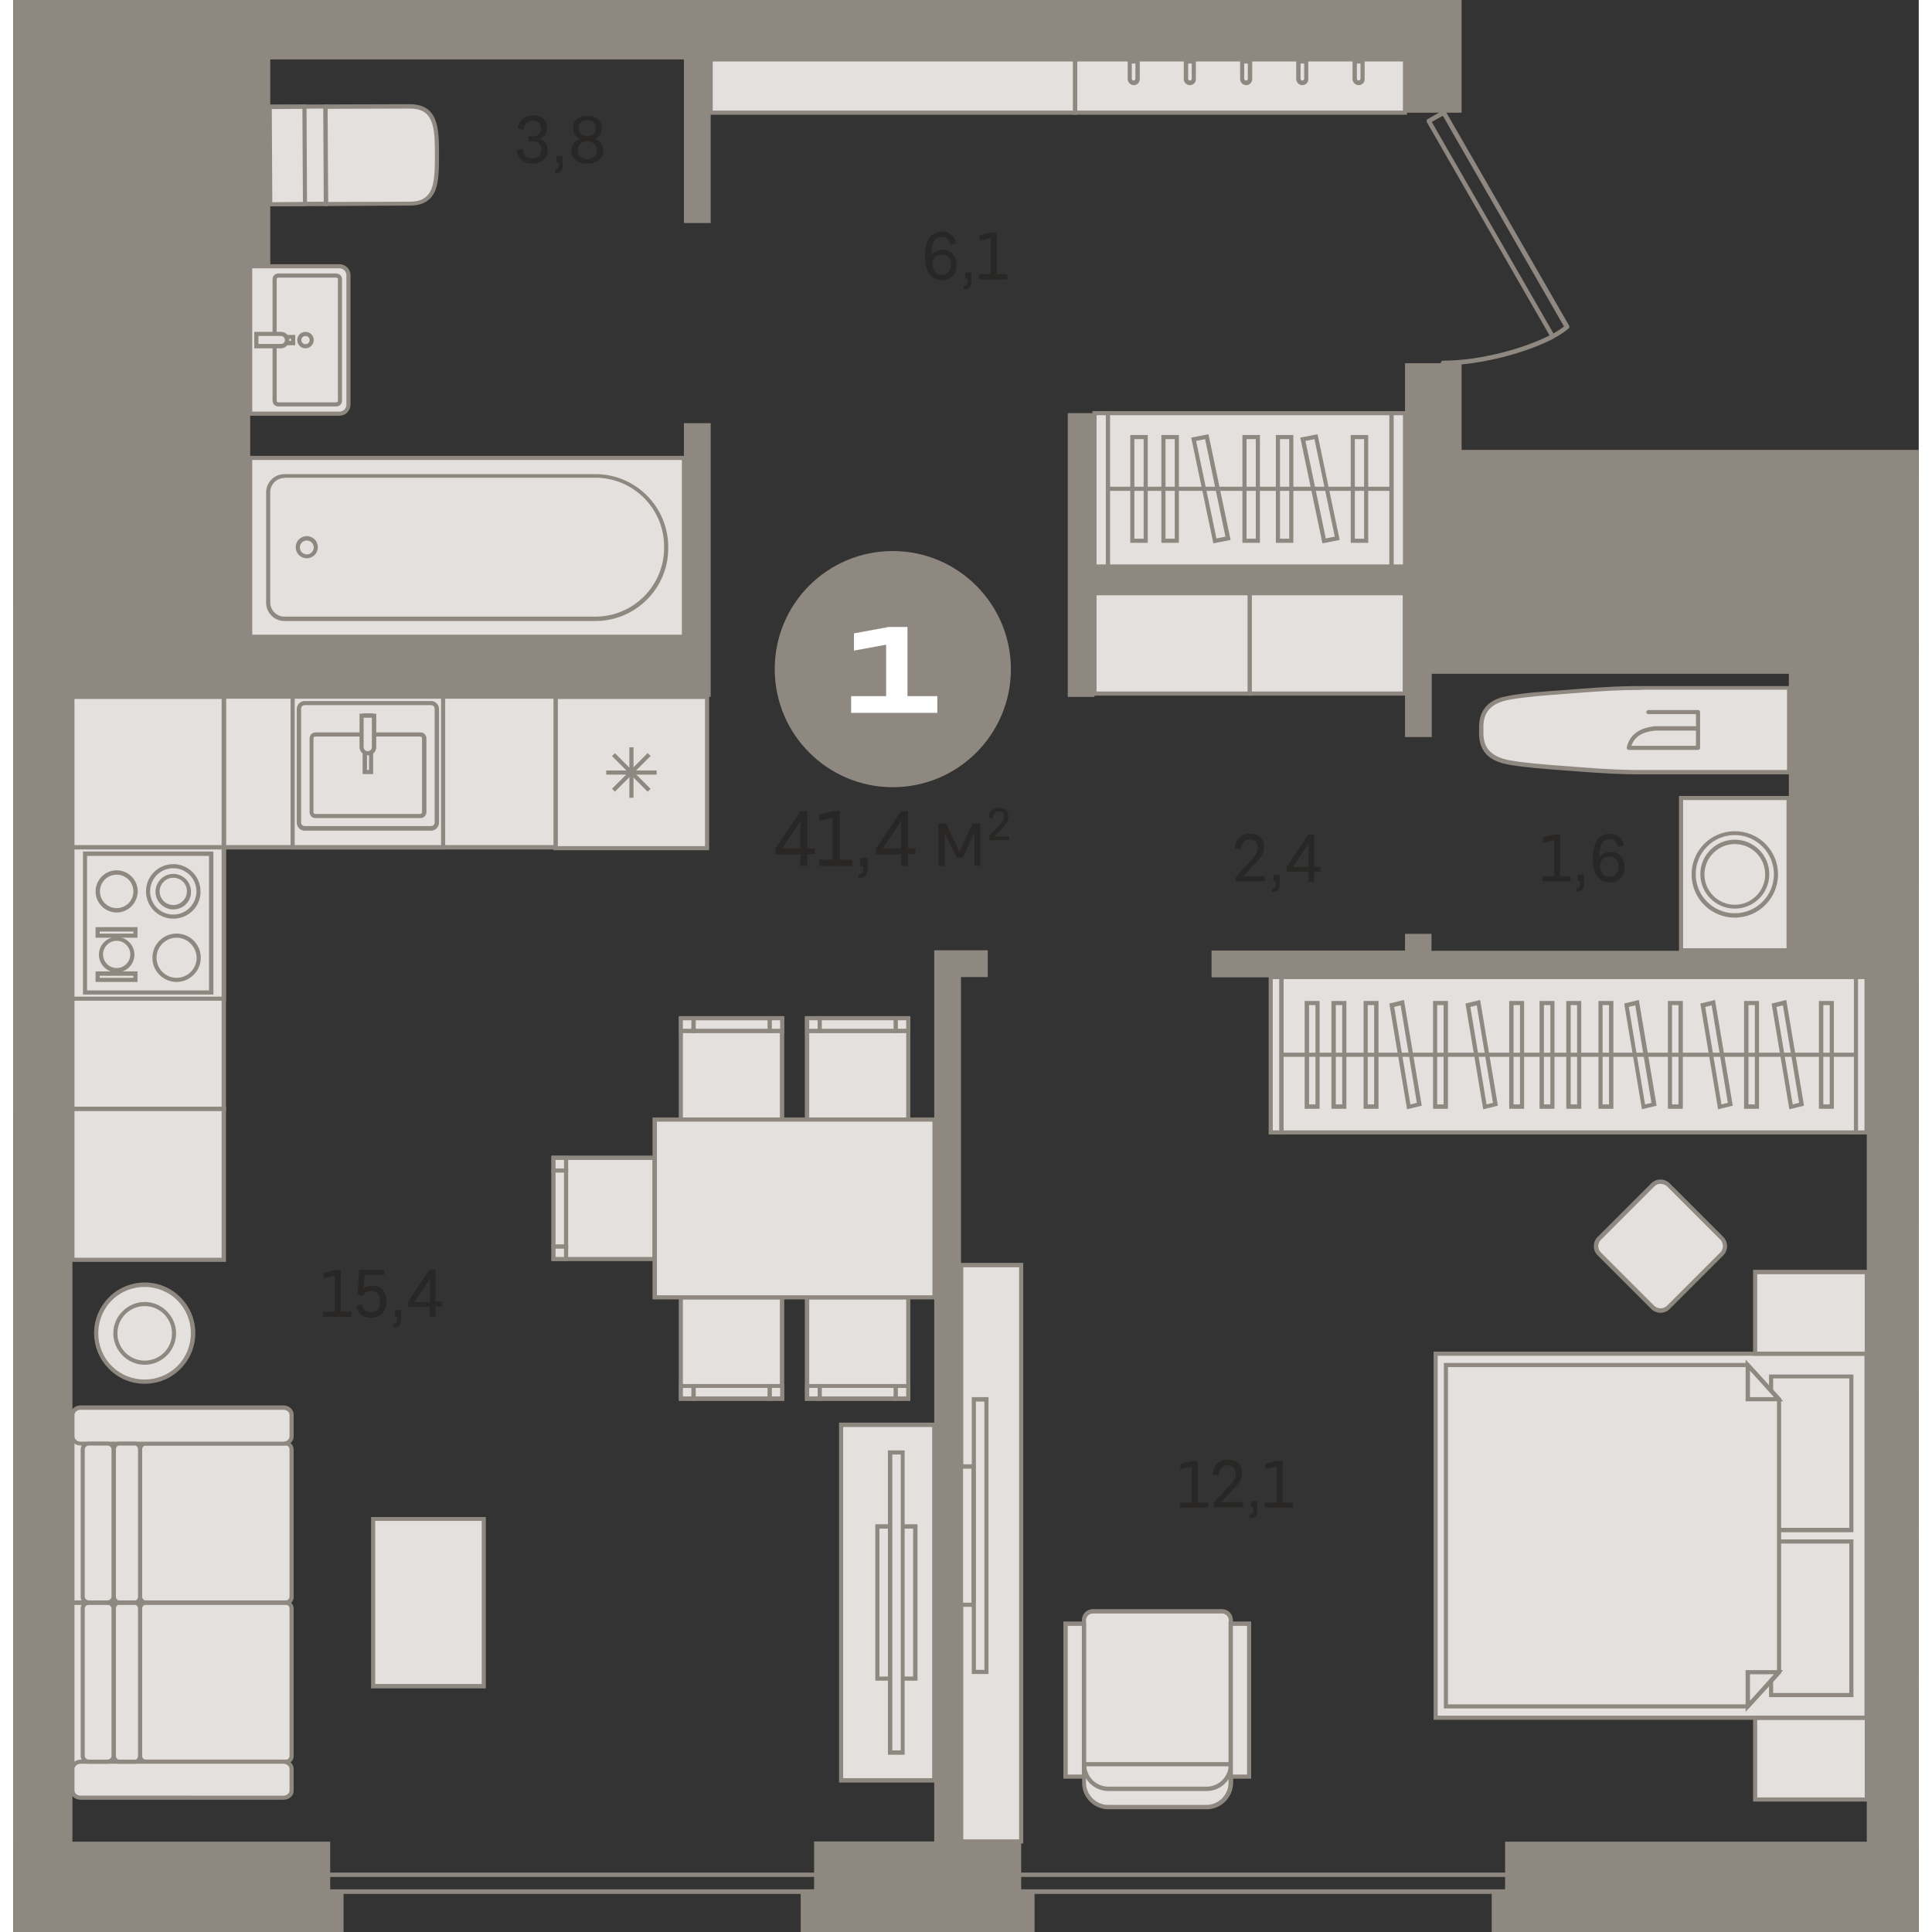 <?xml version="1.0" encoding="utf-8"?>
<!-- Generator: Adobe Illustrator 24.1.2, SVG Export Plug-In . SVG Version: 6.00 Build 0)  -->
<svg version="1.1" id="Слой_1" xmlns="http://www.w3.org/2000/svg" xmlns:xlink="http://www.w3.org/1999/xlink" x="0px" y="0px"
	 viewBox="0 0 740.7 751" style="enable-background:new 0 0 740.7 751;" xml:space="preserve" width="200" height="200">
<rect x="0" y="0" width="740.7" height="751" fill="#333333" stroke="none"/>
<g>
	<path style="fill-rule:evenodd;clip-rule:evenodd;fill:#8F8880;" d="M551.4,47.4l47.3,82.2c1.6-0.9,3-1.8,4.1-2.7L555.7,45
		L551.4,47.4L551.4,47.4z M555.8,142c-0.5,0-0.9-0.4-0.9-0.9c0-0.5,0.4-0.9,0.9-0.9c14.4,0,31.3-4.7,41.4-9.8l-47.7-82.9
		c-0.1-0.2-0.1-0.4-0.1-0.7c0.1-0.2,0.2-0.4,0.4-0.5l5.8-3.3c0.4-0.2,1-0.1,1.2,0.3l48,83.3c0.2,0.4,0.1,0.8-0.2,1.1
		c-1.4,1.2-3.3,2.5-5.6,3.7c0,0,0,0-0.1,0.1c0,0-0.1,0-0.1,0.1C588.4,137,570.7,142,555.8,142L555.8,142z"/>
	<path style="fill-rule:evenodd;clip-rule:evenodd;fill:#E3E0DD;" d="M121.3,41.5l0.2,37.8l32.6-0.1c10.3,0,10.6-8.4,10.5-18.8
		l0-0.4c0-10.3-0.3-18.7-10.7-18.7L121.3,41.5z"/>
	<path style="fill-rule:evenodd;clip-rule:evenodd;fill:#8F8880;" d="M122.2,42.3l0.2,36.2l31.8-0.1c4.4,0,7-1.6,8.4-5
		c1.2-3.2,1.3-7.5,1.3-12.9V60c0-5.4-0.1-9.8-1.4-12.9c-1.4-3.4-4-4.9-8.4-4.9H154L122.2,42.3L122.2,42.3z M120.7,80.1l-0.2-39.5
		l33.5-0.1h0.1c5,0,8.3,1.9,9.9,6c1.4,3.4,1.5,8,1.5,13.5v0.4c0,5.6-0.1,10.1-1.4,13.5c-1.6,4-4.8,6-9.9,6L120.7,80.1z"/>
	
		<rect x="99.8" y="41.5" transform="matrix(1 -4.284331e-03 4.284331e-03 1 -0.258 0.474)" style="fill-rule:evenodd;clip-rule:evenodd;fill:#E3E0DD;" width="21.6" height="37.8"/>
	<path style="fill-rule:evenodd;clip-rule:evenodd;fill:#8F8880;" d="M100.5,42.3l0.2,36.2l20-0.1l-0.2-36.2L100.5,42.3L100.5,42.3z
		 M99.1,80.2l-0.2-39.5l23.2-0.1l0.2,39.5L99.1,80.2z"/>
	
		<rect x="99.8" y="41.5" transform="matrix(1 -4.255292e-03 4.255292e-03 1 -0.256 0.454)" style="fill-rule:evenodd;clip-rule:evenodd;fill:#E3E0DD;" width="13.5" height="37.8"/>
	<path style="fill-rule:evenodd;clip-rule:evenodd;fill:#8F8880;" d="M100.5,42.4l0.2,36.2l11.9-0.1l-0.2-36.2L100.5,42.4
		L100.5,42.4z M99.1,80.2l-0.2-39.5l15.1-0.1l0.2,39.5L99.1,80.2z"/>
	<path style="fill-rule:evenodd;clip-rule:evenodd;fill:#E3E0DD;" d="M130.3,107v50.2c0,1.9-1.6,3.5-3.5,3.5H92.1v-57.3h34.7
		C128.7,103.5,130.3,105.1,130.3,107z"/>
	<path style="fill-rule:evenodd;clip-rule:evenodd;fill:#8F8880;" d="M92.9,160h33.9c1.5,0,2.7-1.2,2.7-2.7V107
		c0-1.5-1.2-2.7-2.7-2.7H92.9V160L92.9,160z M126.8,161.6H91.3v-58.9h35.5c2.4,0,4.3,1.9,4.3,4.3v50.2
		C131.1,159.7,129.2,161.6,126.8,161.6z"/>
	<path style="fill-rule:evenodd;clip-rule:evenodd;fill:#E3E0DD;" d="M101.7,155.8v-47.3c0-0.8,0.7-1.4,1.5-1.4h22.4
		c0.8,0,1.5,0.6,1.5,1.4v47.3c0,0.8-0.7,1.4-1.5,1.4h-22.4C102.3,157.2,101.7,156.6,101.7,155.8z"/>
	<path style="fill-rule:evenodd;clip-rule:evenodd;fill:#8F8880;" d="M103.1,107.9c-0.4,0-0.7,0.3-0.7,0.6v47.3
		c0,0.3,0.3,0.6,0.7,0.6h22.4c0.4,0,0.7-0.3,0.7-0.6v-47.3c0-0.3-0.3-0.6-0.7-0.6H103.1L103.1,107.9z M125.5,158h-22.4
		c-1.3,0-2.3-1-2.3-2.2v-47.3c0-1.2,1-2.2,2.3-2.2h22.4c1.3,0,2.3,1,2.3,2.2v47.3C127.8,157,126.8,158,125.5,158z"/>
	<rect x="94.5" y="131" style="fill-rule:evenodd;clip-rule:evenodd;fill:#E3E0DD;" width="14.3" height="2.4"/>
	<path style="fill-rule:evenodd;clip-rule:evenodd;fill:#8F8880;" d="M95.3,132.5H108v-0.8H95.3V132.5L95.3,132.5z M109.6,134.2
		H93.7v-4h15.9V134.2z"/>
	<path style="fill-rule:evenodd;clip-rule:evenodd;fill:#E3E0DD;" d="M106.4,132.2L106.4,132.2c0-1.4-1.1-2.4-2.4-2.4h-9.6v4.8h9.6
		C105.4,134.5,106.4,133.5,106.4,132.2z"/>
	<path style="fill-rule:evenodd;clip-rule:evenodd;fill:#8F8880;" d="M95.3,133.7h8.8c0.9,0,1.5-0.7,1.5-1.5v0
		c0-0.9-0.7-1.6-1.5-1.6h-8.8V133.7L95.3,133.7z M104.1,135.4H93.7V129h10.4c1.8,0,3.2,1.4,3.2,3.2v0
		C107.2,133.9,105.8,135.4,104.1,135.4z"/>
	<path style="fill-rule:evenodd;clip-rule:evenodd;fill:#E3E0DD;" d="M113.6,129.8c1.3,0,2.4,1.1,2.4,2.4c0,1.3-1.1,2.4-2.4,2.4
		c-1.3,0-2.4-1.1-2.4-2.4C111.2,130.8,112.3,129.8,113.6,129.8z"/>
	<path style="fill-rule:evenodd;clip-rule:evenodd;fill:#8F8880;" d="M113.6,130.6c-0.9,0-1.6,0.7-1.6,1.6c0,0.9,0.7,1.6,1.6,1.6
		c0.9,0,1.6-0.7,1.6-1.6C115.2,131.3,114.5,130.6,113.6,130.6L113.6,130.6z M113.6,135.4c-1.8,0-3.2-1.4-3.2-3.2
		c0-1.8,1.4-3.2,3.2-3.2c1.8,0,3.2,1.4,3.2,3.2C116.8,133.9,115.4,135.4,113.6,135.4z"/>
	<rect x="92.1" y="178" style="fill-rule:evenodd;clip-rule:evenodd;fill:#E3E0DD;" width="168.6" height="69.5"/>
	<path style="fill-rule:evenodd;clip-rule:evenodd;fill:#8F8880;" d="M92.9,246.7h167v-67.9h-167V246.7L92.9,246.7z M261.6,248.3
		H91.3v-71.1h170.3V248.3z"/>
	<path style="fill-rule:evenodd;clip-rule:evenodd;fill:#E3E0DD;" d="M253.8,213v-0.6c0-15.2-12.3-27.5-27.5-27.5H105.4
		c-3.5,0-6.3,2.8-6.3,6.3v42.9c0,3.5,2.8,6.3,6.3,6.3h120.9C241.5,240.6,253.8,228.2,253.8,213z"/>
	<path style="fill-rule:evenodd;clip-rule:evenodd;fill:#8F8880;" d="M105.4,185.8c-3,0-5.5,2.5-5.5,5.5v42.9c0,3,2.5,5.5,5.5,5.5
		h120.9c14.7,0,26.7-12,26.7-26.7v-0.6c0-14.7-12-26.7-26.7-26.7H105.4L105.4,185.8z M226.3,241.4H105.4c-3.9,0-7.1-3.2-7.1-7.1
		v-42.9c0-3.9,3.2-7.1,7.1-7.1h120.9c15.6,0,28.3,12.7,28.3,28.3v0.6C254.6,228.7,241.9,241.4,226.3,241.4z"/>
	<path style="fill-rule:evenodd;clip-rule:evenodd;fill:#E3E0DD;" d="M114.1,216.2c1.9,0,3.5-1.6,3.5-3.5c0-1.9-1.6-3.5-3.5-3.5
		c-1.9,0-3.5,1.6-3.5,3.5C110.6,214.7,112.2,216.2,114.1,216.2z"/>
	<path style="fill-rule:evenodd;clip-rule:evenodd;fill:#8F8880;" d="M114.1,210.1c-1.5,0-2.7,1.2-2.7,2.7c0,1.5,1.2,2.7,2.7,2.7
		c1.5,0,2.7-1.2,2.7-2.7C116.8,211.3,115.6,210.1,114.1,210.1L114.1,210.1z M114.1,217c-2.4,0-4.3-1.9-4.3-4.3
		c0-2.4,1.9-4.3,4.3-4.3c2.4,0,4.3,1.9,4.3,4.3C118.4,215.1,116.5,217,114.1,217z"/>
	<rect x="739.9" y="345.7" style="fill-rule:evenodd;clip-rule:evenodd;fill:#8F8880;" width="0.8" height="34.4"/>
	<path style="fill-rule:evenodd;clip-rule:evenodd;fill:#E3E0DD;" d="M690.1,267.4h-56.3c-8.1-0.1-16.7,0.4-25.2,1.1
		c-8.4,0.7-19.2,1.2-27.3,2.7c-6,1.1-11.1,4-10.7,12.6c-0.5,8.6,4.7,11.4,10.7,12.6c8.1,1.5,18.9,2,27.3,2.7
		c8.6,0.7,17.1,1.2,25.2,1.1h56.3V267.4z"/>
	<path style="fill-rule:evenodd;clip-rule:evenodd;fill:#8F8880;" d="M631.9,268.2c-6.7,0-14.3,0.4-23.2,1.1c-2,0.2-4.2,0.3-6.4,0.5
		c-6.9,0.5-14.7,1.1-20.8,2.2c-7.3,1.4-10.4,5-10,11.7c-0.4,6.8,2.7,10.4,10,11.8c6.1,1.1,13.9,1.7,20.8,2.2
		c2.3,0.2,4.4,0.3,6.5,0.5c9.8,0.8,18.1,1.2,25.2,1.1h55.5v-31.2h-55.5C633.2,268.2,632.6,268.2,631.9,268.2L631.9,268.2z
		 M631.9,301c-6.7,0-14.3-0.4-23.3-1.1c-2-0.2-4.2-0.3-6.5-0.5c-6.9-0.5-14.7-1.1-21-2.2c-5.1-1-11.9-3.4-11.3-13.4
		c-0.5-9.9,6.2-12.4,11.3-13.3c6.2-1.2,14.1-1.7,21-2.2c2.2-0.2,4.4-0.3,6.4-0.5c9.9-0.8,18.1-1.2,25.3-1.1H691V301h-57.1
		C633.2,301,632.5,301,631.9,301z"/>
	<path style="fill-rule:evenodd;clip-rule:evenodd;fill:#8F8880;" d="M629,289.9h25.1V284h-15.9C633.2,284.5,630.2,286.4,629,289.9
		L629,289.9z M654.9,291.5h-26.9c-0.2,0-0.5-0.1-0.6-0.3c-0.2-0.2-0.2-0.4-0.2-0.7c1.1-4.8,4.8-7.6,11-8.2l15.9,0v-4.7h-18.5
		c-0.4,0-0.8-0.4-0.8-0.8c0-0.4,0.4-0.8,0.8-0.8h19.3c0.5,0,0.8,0.4,0.8,0.8v13.9C655.7,291.2,655.3,291.5,654.9,291.5z"/>
	<rect x="739.9" y="255.8" style="fill-rule:evenodd;clip-rule:evenodd;fill:#8F8880;" width="0.8" height="60.9"/>
	<rect x="648.3" y="310.2" style="fill-rule:evenodd;clip-rule:evenodd;fill:#E3E0DD;" width="41.9" height="59.2"/>
	<path style="fill-rule:evenodd;clip-rule:evenodd;fill:#8F8880;" d="M649.1,368.6h40.2V311h-40.2V368.6L649.1,368.6z M691,370.3
		h-43.5v-60.9H691V370.3z"/>
	<path style="fill-rule:evenodd;clip-rule:evenodd;fill:#E3E0DD;" d="M653.2,339.8c0-8.8,7.2-16,16-16c8.8,0,16,7.2,16,16
		c0,8.8-7.2,16-16,16C660.4,355.9,653.2,348.7,653.2,339.8z"/>
	<path style="fill-rule:evenodd;clip-rule:evenodd;fill:#8F8880;" d="M669.2,324.6c-8.4,0-15.2,6.8-15.2,15.2
		c0,8.4,6.8,15.2,15.2,15.2c8.4,0,15.2-6.8,15.2-15.2C684.4,331.5,677.6,324.6,669.2,324.6L669.2,324.6z M669.2,356.7
		c-9.3,0-16.8-7.5-16.8-16.8c0-9.3,7.5-16.8,16.8-16.8c9.3,0,16.8,7.5,16.8,16.8C686,349.1,678.5,356.7,669.2,356.7z"/>
	<path style="fill-rule:evenodd;clip-rule:evenodd;fill:#E3E0DD;" d="M656.6,339.8c0-6.9,5.6-12.6,12.6-12.6
		c6.9,0,12.6,5.6,12.6,12.6c0,6.9-5.6,12.6-12.6,12.6C662.3,352.4,656.6,346.8,656.6,339.8z"/>
	<path style="fill-rule:evenodd;clip-rule:evenodd;fill:#8F8880;" d="M669.2,328.1c-6.5,0-11.8,5.3-11.8,11.8
		c0,6.5,5.3,11.8,11.8,11.8c6.5,0,11.8-5.3,11.8-11.8C681,333.3,675.7,328.1,669.2,328.1L669.2,328.1z M669.2,353.2
		c-7.4,0-13.4-6-13.4-13.4c0-7.4,6-13.4,13.4-13.4c7.4,0,13.4,6,13.4,13.4C682.6,347.2,676.6,353.2,669.2,353.2z"/>
	<rect y="531" style="fill-rule:evenodd;clip-rule:evenodd;fill:#8F8880;" width="0.8" height="151.9"/>
	<rect y="682.1" style="fill-rule:evenodd;clip-rule:evenodd;fill:#E3E0DD;" width="0" height="33.7"/>
	<rect x="0" y="681.3" style="fill-rule:evenodd;clip-rule:evenodd;fill:#8F8880;" width="0.8" height="35.4"/>
	<rect y="498.1" style="fill-rule:evenodd;clip-rule:evenodd;fill:#E3E0DD;" width="0" height="33.7"/>
	<rect x="0" y="497.3" style="fill-rule:evenodd;clip-rule:evenodd;fill:#8F8880;" width="0.8" height="35.4"/>
	<rect x="23" y="622.9" style="fill-rule:evenodd;clip-rule:evenodd;fill:#E3E0DD;" width="39.1" height="64.3"/>
	<path style="fill-rule:evenodd;clip-rule:evenodd;fill:#8F8880;" d="M23.8,686.5h37.5v-62.7H23.8V686.5L23.8,686.5z M62.9,688.1
		H22.2v-66h40.7V688.1z"/>
	<rect x="23" y="558.6" style="fill-rule:evenodd;clip-rule:evenodd;fill:#E3E0DD;" width="39.1" height="64.3"/>
	<path style="fill-rule:evenodd;clip-rule:evenodd;fill:#8F8880;" d="M23.8,622.1h37.5v-62.7H23.8V622.1L23.8,622.1z M62.9,623.8
		H22.2v-66h40.7V623.8z"/>
	<path style="fill-rule:evenodd;clip-rule:evenodd;fill:#E3E0DD;" d="M108.2,682.4v-57.2c0-1.3-1-2.3-2.2-2.3H51.5
		c-1.2,0-2.2,1-2.2,2.3v57.2c0,1.3,1,2.3,2.2,2.3H106C107.3,684.8,108.2,683.7,108.2,682.4z"/>
	<path style="fill-rule:evenodd;clip-rule:evenodd;fill:#8F8880;" d="M51.5,623.8c-0.8,0-1.4,0.7-1.4,1.5v57.2
		c0,0.8,0.6,1.5,1.4,1.5H106c0.8,0,1.4-0.7,1.4-1.5v-57.2c0-0.8-0.6-1.5-1.4-1.5H51.5L51.5,623.8z M106,685.6H51.5
		c-1.7,0-3-1.4-3-3.1v-57.2c0-1.7,1.4-3.1,3-3.1H106c1.7,0,3,1.4,3,3.1v57.2C109.1,684.2,107.7,685.6,106,685.6z"/>
	<path style="fill-rule:evenodd;clip-rule:evenodd;fill:#E3E0DD;" d="M108.2,563.4v57.2c0,1.3-1,2.3-2.2,2.3H51.5
		c-1.2,0-2.2-1-2.2-2.3v-57.2c0-1.3,1-2.3,2.2-2.3H106C107.3,561.1,108.2,562.2,108.2,563.4z"/>
	<path style="fill-rule:evenodd;clip-rule:evenodd;fill:#8F8880;" d="M51.5,561.9c-0.8,0-1.4,0.7-1.4,1.5v57.2
		c0,0.8,0.6,1.5,1.4,1.5H106c0.8,0,1.4-0.7,1.4-1.5v-57.2c0-0.8-0.6-1.5-1.4-1.5H51.5L51.5,561.9z M106,623.8H51.5
		c-1.7,0-3-1.4-3-3.1v-57.2c0-1.7,1.4-3.1,3-3.1H106c1.7,0,3,1.4,3,3.1v57.2C109.1,622.4,107.7,623.8,106,623.8z"/>
	<path style="fill-rule:evenodd;clip-rule:evenodd;fill:#E3E0DD;" d="M108.2,687.6v8.4c0,1.5-1.4,2.8-3.2,2.8H26.2
		c-1.8,0-3.2-1.3-3.2-2.8v-8.4c0-1.5,1.4-2.8,3.2-2.8h78.9C106.8,684.8,108.2,686,108.2,687.6z"/>
	<path style="fill-rule:evenodd;clip-rule:evenodd;fill:#8F8880;" d="M26.2,685.6c-1.3,0-2.4,0.9-2.4,2v8.4c0,1.1,1.1,2,2.4,2H105
		c1.3,0,2.4-0.9,2.4-2v-8.4c0-1.1-1.1-2-2.4-2H26.2L26.2,685.6z M105,699.6H26.2c-2.2,0-4-1.6-4-3.6v-8.4c0-2,1.8-3.6,4-3.6H105
		c2.2,0,4,1.6,4,3.6v8.4C109.1,698,107.3,699.6,105,699.6z"/>
	<path style="fill-rule:evenodd;clip-rule:evenodd;fill:#E3E0DD;" d="M108.2,558.3v-8.4c0-1.5-1.4-2.8-3.2-2.8H26.2
		c-1.8,0-3.2,1.3-3.2,2.8v8.4c0,1.5,1.4,2.8,3.2,2.8h78.9C106.8,561.1,108.2,559.9,108.2,558.3z"/>
	<path style="fill-rule:evenodd;clip-rule:evenodd;fill:#8F8880;" d="M26.2,548c-1.3,0-2.4,0.9-2.4,2v8.4c0,1.1,1.1,2,2.4,2H105
		c1.3,0,2.4-0.9,2.4-2v-8.4c0-1.1-1.1-2-2.4-2H26.2L26.2,548z M105,561.9H26.2c-2.2,0-4-1.6-4-3.6v-8.4c0-2,1.8-3.6,4-3.6H105
		c2.2,0,4,1.6,4,3.6v8.4C109.1,560.3,107.3,561.9,105,561.9z"/>
	<path style="fill-rule:evenodd;clip-rule:evenodd;fill:#E3E0DD;" d="M47.2,684.8h-6.2c-1.1,0-2.1-1-2.1-2.3v-57.2
		c0-1.3,0.9-2.3,2.1-2.3h6.2c1.1,0,2.1,1,2.1,2.3v57.2C49.3,683.7,48.4,684.8,47.2,684.8z"/>
	<path style="fill-rule:evenodd;clip-rule:evenodd;fill:#8F8880;" d="M41.1,623.8c-0.7,0-1.2,0.7-1.2,1.5v57.2
		c0,0.8,0.6,1.5,1.2,1.5h6.2c0.7,0,1.2-0.7,1.2-1.5v-57.2c0-0.8-0.6-1.5-1.2-1.5H41.1L41.1,623.8z M47.2,685.6h-6.2
		c-1.6,0-2.9-1.4-2.9-3.1v-57.2c0-1.7,1.3-3.1,2.9-3.1h6.2c1.6,0,2.9,1.4,2.9,3.1v57.2C50.1,684.2,48.8,685.6,47.2,685.6z"/>
	<path style="fill-rule:evenodd;clip-rule:evenodd;fill:#E3E0DD;" d="M47.2,561.1h-6.2c-1.1,0-2.1,1-2.1,2.3v57.2
		c0,1.3,0.9,2.3,2.1,2.3h6.2c1.1,0,2.1-1,2.1-2.3v-57.2C49.3,562.2,48.4,561.1,47.2,561.1z"/>
	<path style="fill-rule:evenodd;clip-rule:evenodd;fill:#8F8880;" d="M41.1,561.9c-0.7,0-1.2,0.7-1.2,1.5v57.2
		c0,0.8,0.6,1.5,1.2,1.5h6.2c0.7,0,1.2-0.7,1.2-1.5v-57.2c0-0.8-0.6-1.5-1.2-1.5H41.1L41.1,561.9z M47.2,623.8h-6.2
		c-1.6,0-2.9-1.4-2.9-3.1v-57.2c0-1.7,1.3-3.1,2.9-3.1h6.2c1.6,0,2.9,1.4,2.9,3.1v57.2C50.1,622.4,48.8,623.8,47.2,623.8z"/>
	<path style="fill-rule:evenodd;clip-rule:evenodd;fill:#E3E0DD;" d="M36.6,684.8h-7.2c-1.3,0-2.4-1-2.4-2.3v-57.2
		c0-1.3,1.1-2.3,2.4-2.3h7.2c1.3,0,2.4,1,2.4,2.3v57.2C39,683.7,37.9,684.8,36.6,684.8z"/>
	<path style="fill-rule:evenodd;clip-rule:evenodd;fill:#8F8880;" d="M29.4,623.8c-0.9,0-1.6,0.7-1.6,1.5v57.2
		c0,0.8,0.7,1.5,1.6,1.5h7.2c0.9,0,1.6-0.7,1.6-1.5v-57.2c0-0.8-0.7-1.5-1.6-1.5H29.4L29.4,623.8z M36.6,685.6h-7.2
		c-1.8,0-3.2-1.4-3.2-3.1v-57.2c0-1.7,1.4-3.1,3.2-3.1h7.2c1.8,0,3.2,1.4,3.2,3.1v57.2C39.8,684.2,38.4,685.6,36.6,685.6z"/>
	<path style="fill-rule:evenodd;clip-rule:evenodd;fill:#E3E0DD;" d="M36.6,561.1h-7.2c-1.3,0-2.4,1-2.4,2.3v57.2
		c0,1.3,1.1,2.3,2.4,2.3h7.2c1.3,0,2.4-1,2.4-2.3v-57.2C39,562.2,37.9,561.1,36.6,561.1z"/>
	<path style="fill-rule:evenodd;clip-rule:evenodd;fill:#8F8880;" d="M29.4,561.9c-0.9,0-1.6,0.7-1.6,1.5v57.2
		c0,0.8,0.7,1.5,1.6,1.5h7.2c0.9,0,1.6-0.7,1.6-1.5v-57.2c0-0.8-0.7-1.5-1.6-1.5H29.4L29.4,561.9z M36.6,623.8h-7.2
		c-1.8,0-3.2-1.4-3.2-3.1v-57.2c0-1.7,1.4-3.1,3.2-3.1h7.2c1.8,0,3.2,1.4,3.2,3.1v57.2C39.8,622.4,38.4,623.8,36.6,623.8z"/>
	<rect x="425.5" y="160.6" style="fill-rule:evenodd;clip-rule:evenodd;fill:#E3E0DD;" width="110.2" height="59.7"/>
	<path style="fill-rule:evenodd;clip-rule:evenodd;fill:#8F8880;" d="M426.3,219.4h108.6v-58H426.3V219.4L426.3,219.4z M536.6,221.1
		H424.7v-61.3h111.9V221.1z"/>
	<rect x="740.7" y="187.8" style="fill-rule:evenodd;clip-rule:evenodd;fill:#E3E0DD;" width="0" height="59.7"/>
	<rect x="739.9" y="187" style="fill-rule:evenodd;clip-rule:evenodd;fill:#8F8880;" width="0.8" height="61.3"/>
	<rect x="420.3" y="160.6" style="fill-rule:evenodd;clip-rule:evenodd;fill:#E3E0DD;" width="5.2" height="59.7"/>
	<path style="fill-rule:evenodd;clip-rule:evenodd;fill:#8F8880;" d="M421.1,219.4h3.6v-58h-3.6V219.4L421.1,219.4z M426.3,221.1
		h-6.8v-61.3h6.8V221.1z"/>
	<rect x="535.7" y="160.6" style="fill-rule:evenodd;clip-rule:evenodd;fill:#E3E0DD;" width="5.2" height="59.7"/>
	<path style="fill-rule:evenodd;clip-rule:evenodd;fill:#8F8880;" d="M536.6,219.4h3.6v-58h-3.6V219.4L536.6,219.4z M541.8,221.1
		h-6.8v-61.3h6.8V221.1z"/>
	<rect x="434.9" y="169.9" style="fill-rule:evenodd;clip-rule:evenodd;fill:#E3E0DD;" width="5.2" height="40.3"/>
	<path style="fill-rule:evenodd;clip-rule:evenodd;fill:#8F8880;" d="M435.8,209.4h3.6v-38.7h-3.6V209.4L435.8,209.4z M441,211h-6.8
		v-41.9h6.8V211z"/>
	<rect x="491.6" y="169.9" style="fill-rule:evenodd;clip-rule:evenodd;fill:#E3E0DD;" width="5.2" height="40.3"/>
	<path style="fill-rule:evenodd;clip-rule:evenodd;fill:#8F8880;" d="M492.4,209.4h3.6v-38.7h-3.6V209.4L492.4,209.4z M497.6,211
		h-6.8v-41.9h6.8V211z"/>
	<rect x="478.6" y="169.9" style="fill-rule:evenodd;clip-rule:evenodd;fill:#E3E0DD;" width="5.2" height="40.3"/>
	<path style="fill-rule:evenodd;clip-rule:evenodd;fill:#8F8880;" d="M479.4,209.4h3.6v-38.7h-3.6V209.4L479.4,209.4z M484.6,211
		h-6.8v-41.9h6.8V211z"/>
	<rect x="520.6" y="169.9" style="fill-rule:evenodd;clip-rule:evenodd;fill:#E3E0DD;" width="5.2" height="40.3"/>
	<path style="fill-rule:evenodd;clip-rule:evenodd;fill:#8F8880;" d="M521.5,209.4h3.6v-38.7h-3.6V209.4L521.5,209.4z M526.7,211
		h-6.8v-41.9h6.8V211z"/>
	<rect x="447.1" y="169.9" style="fill-rule:evenodd;clip-rule:evenodd;fill:#E3E0DD;" width="5.2" height="40.3"/>
	<path style="fill-rule:evenodd;clip-rule:evenodd;fill:#8F8880;" d="M447.9,209.4h3.6v-38.7h-3.6V209.4L447.9,209.4z M453.1,211
		h-6.8v-41.9h6.8V211z"/>
	<polygon style="fill-rule:evenodd;clip-rule:evenodd;fill:#E3E0DD;" points="506.4,169.8 501.3,170.8 509.6,210.3 514.7,209.3 	"/>
	<path style="fill-rule:evenodd;clip-rule:evenodd;fill:#8F8880;" d="M502.3,171.4l7.9,37.9l3.5-0.7l-7.9-37.9L502.3,171.4
		L502.3,171.4z M508.9,211.2l-8.6-41.1l6.7-1.3l8.6,41.1L508.9,211.2z"/>
	<polygon style="fill-rule:evenodd;clip-rule:evenodd;fill:#E3E0DD;" points="464,169.8 458.9,170.8 467.1,210.3 472.2,209.3 	"/>
	<path style="fill-rule:evenodd;clip-rule:evenodd;fill:#8F8880;" d="M459.8,171.4l7.9,37.9l3.5-0.7l-7.9-37.9L459.8,171.4
		L459.8,171.4z M466.5,211.2l-8.6-41.1l6.7-1.3l8.6,41.1L466.5,211.2z"/>
	<rect x="425.5" y="189.2" style="fill-rule:evenodd;clip-rule:evenodd;fill:#8F8880;" width="110.2" height="1.6"/>
	<rect x="0" y="294.1" style="fill-rule:evenodd;clip-rule:evenodd;fill:#8F8880;" width="0.8" height="134.1"/>
	<rect x="0" y="426.6" style="fill-rule:evenodd;clip-rule:evenodd;fill:#8F8880;" width="0.8" height="5.9"/>
	<rect y="237.1" style="fill-rule:evenodd;clip-rule:evenodd;fill:#E3E0DD;" width="0" height="53.5"/>
	<rect x="0" y="236.3" style="fill-rule:evenodd;clip-rule:evenodd;fill:#8F8880;" width="0.8" height="55.1"/>
	<rect x="0" y="289.8" style="fill-rule:evenodd;clip-rule:evenodd;fill:#8F8880;" width="0.8" height="5.9"/>
	<rect x="412.8" y="23.1" style="fill-rule:evenodd;clip-rule:evenodd;fill:#E3E0DD;" width="128.2" height="20.8"/>
	<path style="fill-rule:evenodd;clip-rule:evenodd;fill:#8F8880;" d="M413.6,43h126.6V23.9H413.6V43L413.6,43z M541.8,44.6H412V22.3
		h129.8V44.6z"/>
	<rect x="271.1" y="23.1" style="fill-rule:evenodd;clip-rule:evenodd;fill:#E3E0DD;" width="141.6" height="20.8"/>
	<path style="fill-rule:evenodd;clip-rule:evenodd;fill:#8F8880;" d="M271.9,43h140V23.9h-140V43L271.9,43z M413.6,44.6H270.3V22.3
		h143.3V44.6z"/>
	<rect x="493" y="379.8" style="fill-rule:evenodd;clip-rule:evenodd;fill:#E3E0DD;" width="223.3" height="60.4"/>
	<path style="fill-rule:evenodd;clip-rule:evenodd;fill:#8F8880;" d="M493.8,439.4h221.7v-58.8H493.8V439.4L493.8,439.4z M717.1,441
		h-225v-62h225V441z"/>
	<rect x="488.8" y="379.8" style="fill-rule:evenodd;clip-rule:evenodd;fill:#E3E0DD;" width="4.2" height="60.4"/>
	<path style="fill-rule:evenodd;clip-rule:evenodd;fill:#8F8880;" d="M489.6,439.4h2.5v-58.8h-2.5V439.4L489.6,439.4z M493.8,441
		H488v-62h5.8V441z"/>
	<rect x="716.3" y="379.8" style="fill-rule:evenodd;clip-rule:evenodd;fill:#E3E0DD;" width="4.2" height="60.4"/>
	<path style="fill-rule:evenodd;clip-rule:evenodd;fill:#8F8880;" d="M717.1,439.4h2.5v-58.8h-2.5V439.4L717.1,439.4z M721.3,441
		h-5.8v-62h5.8V441z"/>
	<rect x="502.9" y="389.9" style="fill-rule:evenodd;clip-rule:evenodd;fill:#E3E0DD;" width="4.2" height="40.3"/>
	<path style="fill-rule:evenodd;clip-rule:evenodd;fill:#8F8880;" d="M503.7,429.3h2.5v-38.6h-2.5V429.3L503.7,429.3z M507.8,431
		h-5.8v-41.9h5.8V431z"/>
	<rect x="594.2" y="389.9" style="fill-rule:evenodd;clip-rule:evenodd;fill:#E3E0DD;" width="4.2" height="40.3"/>
	<path style="fill-rule:evenodd;clip-rule:evenodd;fill:#8F8880;" d="M595,429.3h2.5v-38.6H595V429.3L595,429.3z M599.1,431h-5.8
		v-41.9h5.8V431z"/>
	<rect x="513.3" y="389.9" style="fill-rule:evenodd;clip-rule:evenodd;fill:#E3E0DD;" width="4.2" height="40.3"/>
	<path style="fill-rule:evenodd;clip-rule:evenodd;fill:#8F8880;" d="M514.1,429.3h2.5v-38.6h-2.5V429.3L514.1,429.3z M518.2,431
		h-5.8v-41.9h5.8V431z"/>
	<rect x="604.5" y="389.9" style="fill-rule:evenodd;clip-rule:evenodd;fill:#E3E0DD;" width="4.2" height="40.3"/>
	<path style="fill-rule:evenodd;clip-rule:evenodd;fill:#8F8880;" d="M605.4,429.3h2.5v-38.6h-2.5V429.3L605.4,429.3z M609.5,431
		h-5.8v-41.9h5.8V431z"/>
	<rect x="552.7" y="389.9" style="fill-rule:evenodd;clip-rule:evenodd;fill:#E3E0DD;" width="4.2" height="40.3"/>
	<path style="fill-rule:evenodd;clip-rule:evenodd;fill:#8F8880;" d="M553.5,429.3h2.5v-38.6h-2.5V429.3L553.5,429.3z M557.7,431
		h-5.8v-41.9h5.8V431z"/>
	<rect x="644" y="389.9" style="fill-rule:evenodd;clip-rule:evenodd;fill:#E3E0DD;" width="4.2" height="40.3"/>
	<path style="fill-rule:evenodd;clip-rule:evenodd;fill:#8F8880;" d="M644.8,429.3h2.5v-38.6h-2.5V429.3L644.8,429.3z M649,431h-5.8
		v-41.9h5.8V431z"/>
	<rect x="582.4" y="389.9" style="fill-rule:evenodd;clip-rule:evenodd;fill:#E3E0DD;" width="4.2" height="40.3"/>
	<path style="fill-rule:evenodd;clip-rule:evenodd;fill:#8F8880;" d="M583.2,429.3h2.5v-38.6h-2.5V429.3L583.2,429.3z M587.3,431
		h-5.8v-41.9h5.8V431z"/>
	<rect x="673.6" y="389.9" style="fill-rule:evenodd;clip-rule:evenodd;fill:#E3E0DD;" width="4.2" height="40.3"/>
	<path style="fill-rule:evenodd;clip-rule:evenodd;fill:#8F8880;" d="M674.5,429.3h2.5v-38.6h-2.5V429.3L674.5,429.3z M678.6,431
		h-5.8v-41.9h5.8V431z"/>
	<rect x="702.8" y="389.9" style="fill-rule:evenodd;clip-rule:evenodd;fill:#E3E0DD;" width="4.2" height="40.3"/>
	<path style="fill-rule:evenodd;clip-rule:evenodd;fill:#8F8880;" d="M703.6,429.3h2.5v-38.6h-2.5V429.3L703.6,429.3z M707.7,431
		h-5.8v-41.9h5.8V431z"/>
	<rect x="525.7" y="389.9" style="fill-rule:evenodd;clip-rule:evenodd;fill:#E3E0DD;" width="4.2" height="40.3"/>
	<path style="fill-rule:evenodd;clip-rule:evenodd;fill:#8F8880;" d="M526.5,429.3h2.5v-38.6h-2.5V429.3L526.5,429.3z M530.7,431
		h-5.8v-41.9h5.8V431z"/>
	<rect x="617" y="389.9" style="fill-rule:evenodd;clip-rule:evenodd;fill:#E3E0DD;" width="4.2" height="40.3"/>
	<path style="fill-rule:evenodd;clip-rule:evenodd;fill:#8F8880;" d="M617.8,429.3h2.5v-38.6h-2.5V429.3L617.8,429.3z M622,431h-5.8
		v-41.9h5.8V431z"/>
	<polygon style="fill-rule:evenodd;clip-rule:evenodd;fill:#E3E0DD;" points="539.9,389.8 535.8,390.8 542.4,430.2 546.5,429.2 	"/>
	<path style="fill-rule:evenodd;clip-rule:evenodd;fill:#8F8880;" d="M536.8,391.4l6.3,37.9l2.5-0.6l-6.3-37.9L536.8,391.4
		L536.8,391.4z M541.8,431.2l-6.9-41.1l5.7-1.4l6.9,41.1L541.8,431.2z"/>
	<polygon style="fill-rule:evenodd;clip-rule:evenodd;fill:#E3E0DD;" points="631.2,389.8 627.1,390.8 633.7,430.2 637.8,429.2 	"/>
	<path style="fill-rule:evenodd;clip-rule:evenodd;fill:#8F8880;" d="M628,391.4l6.3,37.9l2.5-0.6l-6.3-37.9L628,391.4L628,391.4z
		 M633.1,431.2l-6.9-41.1l5.7-1.4l6.9,41.1L633.1,431.2z"/>
	<polygon style="fill-rule:evenodd;clip-rule:evenodd;fill:#E3E0DD;" points="569.5,389.8 565.5,390.8 572.1,430.2 576.1,429.2 	"/>
	<path style="fill-rule:evenodd;clip-rule:evenodd;fill:#8F8880;" d="M566.4,391.4l6.3,37.9l2.5-0.6l-6.3-37.9L566.4,391.4
		L566.4,391.4z M571.4,431.2l-6.9-41.1l5.7-1.4l6.9,41.1L571.4,431.2z"/>
	<polygon style="fill-rule:evenodd;clip-rule:evenodd;fill:#E3E0DD;" points="660.8,389.8 656.7,390.8 663.3,430.2 667.4,429.2 	"/>
	<path style="fill-rule:evenodd;clip-rule:evenodd;fill:#8F8880;" d="M657.7,391.4l6.3,37.9l2.5-0.6l-6.3-37.9L657.7,391.4
		L657.7,391.4z M662.7,431.2l-6.9-41.1l5.7-1.4l6.9,41.1L662.7,431.2z"/>
	<polygon style="fill-rule:evenodd;clip-rule:evenodd;fill:#E3E0DD;" points="688.6,389.8 684.5,390.8 691.1,430.2 695.1,429.2 	"/>
	<path style="fill-rule:evenodd;clip-rule:evenodd;fill:#8F8880;" d="M685.4,391.4l6.3,37.9l2.5-0.6l-6.3-37.9L685.4,391.4
		L685.4,391.4z M690.4,431.2l-6.9-41.1l5.7-1.4l6.9,41.1L690.4,431.2z"/>
	<rect x="493" y="409.2" style="fill-rule:evenodd;clip-rule:evenodd;fill:#8F8880;" width="223.3" height="1.6"/>
	<path style="fill-rule:evenodd;clip-rule:evenodd;fill:#E3E0DD;" d="M463.9,702.5h-38.2c-5.2,0-9.4-4.2-9.4-9.4V693v-7.1h57.1v7.1
		v0.1C473.3,698.3,469.1,702.5,463.9,702.5z"/>
	<path style="fill-rule:evenodd;clip-rule:evenodd;fill:#8F8880;" d="M417,686.6v6.3c0,4.8,3.9,8.7,8.6,8.7h38.2
		c4.7,0,8.6-3.9,8.6-8.6v-6.4H417L417,686.6z M463.9,703.3h-38.2c-5.6,0-10.2-4.6-10.2-10.2v-8h58.7v7.9
		C474.1,698.7,469.5,703.3,463.9,703.3z"/>
	<path style="fill-rule:evenodd;clip-rule:evenodd;fill:#E3E0DD;" d="M416.2,685.8h57.1v-56.1c0-1.9-1.5-3.4-3.4-3.4h-50.3
		c-1.9,0-3.4,1.5-3.4,3.4V685.8z"/>
	<path style="fill-rule:evenodd;clip-rule:evenodd;fill:#8F8880;" d="M417,685h55.5v-55.2c0-1.4-1.2-2.6-2.6-2.6h-50.3
		c-1.4,0-2.6,1.2-2.6,2.6V685L417,685z M474.1,686.6h-58.7v-56.9c0-2.3,1.9-4.2,4.2-4.2h50.3c2.3,0,4.2,1.9,4.2,4.2V686.6z"/>
	<path style="fill-rule:evenodd;clip-rule:evenodd;fill:#E3E0DD;" d="M463.9,695.3h-38.2c-5.2,0-9.4-4.2-9.4-9.4v-0.1h57.1v0.1
		C473.3,691.1,469.1,695.3,463.9,695.3z"/>
	<path style="fill-rule:evenodd;clip-rule:evenodd;fill:#8F8880;" d="M417.1,686.6c0.4,4.5,4.1,7.9,8.6,7.9h38.2
		c4.5,0,8.2-3.5,8.6-7.9H417.1L417.1,686.6z M463.9,696.2h-38.2c-5.6,0-10.2-4.6-10.2-10.2v-0.8l0.8-0.1h57.9v0.8
		C474.1,691.6,469.5,696.2,463.9,696.2z"/>
	<rect x="473.3" y="631.1" style="fill-rule:evenodd;clip-rule:evenodd;fill:#E3E0DD;" width="7.1" height="59.5"/>
	<path style="fill-rule:evenodd;clip-rule:evenodd;fill:#8F8880;" d="M474.1,689.8h5.5v-57.8h-5.5V689.8L474.1,689.8z M481.2,691.4
		h-8.8v-61.1h8.8V691.4z"/>
	<rect x="409.1" y="631.1" style="fill-rule:evenodd;clip-rule:evenodd;fill:#E3E0DD;" width="7.1" height="59.5"/>
	<path style="fill-rule:evenodd;clip-rule:evenodd;fill:#8F8880;" d="M409.9,689.8h5.5v-57.8h-5.5V689.8L409.9,689.8z M417,691.4
		h-8.8v-61.1h8.8V691.4z"/>
	<path style="fill-rule:evenodd;clip-rule:evenodd;fill:#E3E0DD;" d="M37.8,531.6c7.4,7.4,19.3,7.4,26.7,0c7.4-7.4,7.4-19.3,0-26.7
		c-7.4-7.4-19.3-7.4-26.7,0C30.4,512.3,30.4,524.2,37.8,531.6z"/>
	<path style="fill-rule:evenodd;clip-rule:evenodd;fill:#8F8880;" d="M38.3,531c7,7,18.5,7,25.5,0c7-7,7-18.5,0-25.5
		c-7-7-18.5-7-25.5,0C31.3,512.5,31.3,524,38.3,531L38.3,531z M51.1,537.9c-5,0-10.1-1.9-13.9-5.8c-7.7-7.7-7.7-20.1,0-27.8
		c7.7-7.7,20.2-7.7,27.8,0c7.7,7.7,7.7,20.1,0,27.8C61.2,536,56.1,537.9,51.1,537.9z"/>
	<path style="fill-rule:evenodd;clip-rule:evenodd;fill:#E3E0DD;" d="M43,526.3c4.4,4.4,11.6,4.4,16.1,0c4.4-4.4,4.4-11.6,0-16.1
		c-4.4-4.4-11.6-4.4-16.1,0C38.6,514.7,38.6,521.9,43,526.3z"/>
	<path style="fill-rule:evenodd;clip-rule:evenodd;fill:#8F8880;" d="M51.1,507.7c-2.8,0-5.5,1.1-7.5,3.1c-2,2-3.1,4.6-3.1,7.5
		c0,2.8,1.1,5.5,3.1,7.5c2,2,4.6,3.1,7.5,3.1c2.8,0,5.5-1.1,7.5-3.1c2-2,3.1-4.6,3.1-7.5c0-2.8-1.1-5.5-3.1-7.5
		C56.6,508.8,53.9,507.7,51.1,507.7L51.1,507.7z M51.1,530.5c-3.3,0-6.3-1.3-8.6-3.6c-2.3-2.3-3.6-5.4-3.6-8.6
		c0-3.3,1.3-6.3,3.6-8.6c2.3-2.3,5.4-3.6,8.6-3.6c3.3,0,6.3,1.3,8.6,3.6c2.3,2.3,3.6,5.4,3.6,8.6c0,3.3-1.3,6.3-3.6,8.6
		C57.4,529.2,54.3,530.5,51.1,530.5z"/>
	<path style="fill-rule:evenodd;clip-rule:evenodd;fill:#E3E0DD;" d="M434,23.9v6.8c0,0.9,0.7,1.6,1.6,1.6c0.9,0,1.6-0.7,1.6-1.6
		v-6.8H434z"/>
	<path style="fill-rule:evenodd;clip-rule:evenodd;fill:#8F8880;" d="M434.8,24.7v5.9c0,0.4,0.3,0.7,0.7,0.7c0.4,0,0.7-0.3,0.7-0.7
		v-5.9H434.8L434.8,24.7z M435.6,33.1c-1.3,0-2.4-1.1-2.4-2.4v-7.6h4.7v7.6C437.9,32,436.9,33.1,435.6,33.1z"/>
	<path style="fill-rule:evenodd;clip-rule:evenodd;fill:#E3E0DD;" d="M477.7,23.9v6.8c0,0.9,0.7,1.6,1.6,1.6c0.9,0,1.6-0.7,1.6-1.6
		v-6.8H477.7z"/>
	<path style="fill-rule:evenodd;clip-rule:evenodd;fill:#8F8880;" d="M478.5,24.7v5.9c0,0.4,0.3,0.7,0.7,0.7c0.4,0,0.7-0.3,0.7-0.7
		v-5.9H478.5L478.5,24.7z M479.3,33.1c-1.3,0-2.4-1.1-2.4-2.4v-7.6h4.7v7.6C481.6,32,480.6,33.1,479.3,33.1z"/>
	<path style="fill-rule:evenodd;clip-rule:evenodd;fill:#E3E0DD;" d="M455.9,23.9v6.8c0,0.9,0.7,1.6,1.6,1.6c0.9,0,1.6-0.7,1.6-1.6
		v-6.8H455.9z"/>
	<path style="fill-rule:evenodd;clip-rule:evenodd;fill:#8F8880;" d="M456.7,24.7v5.9c0,0.4,0.3,0.7,0.7,0.7c0.4,0,0.7-0.3,0.7-0.7
		v-5.9H456.7L456.7,24.7z M457.4,33.1c-1.3,0-2.4-1.1-2.4-2.4v-7.6h4.7v7.6C459.8,32,458.7,33.1,457.4,33.1z"/>
	<path style="fill-rule:evenodd;clip-rule:evenodd;fill:#E3E0DD;" d="M499.6,23.9v6.8c0,0.9,0.7,1.6,1.6,1.6c0.9,0,1.6-0.7,1.6-1.6
		v-6.8H499.6z"/>
	<path style="fill-rule:evenodd;clip-rule:evenodd;fill:#8F8880;" d="M500.4,24.7v5.9c0,0.4,0.3,0.7,0.7,0.7c0.4,0,0.7-0.3,0.7-0.7
		v-5.9H500.4L500.4,24.7z M501.1,33.1c-1.3,0-2.4-1.1-2.4-2.4v-7.6h4.7v7.6C503.5,32,502.4,33.1,501.1,33.1z"/>
	<path style="fill-rule:evenodd;clip-rule:evenodd;fill:#E3E0DD;" d="M521.5,23.9v6.8c0,0.9,0.7,1.6,1.6,1.6c0.9,0,1.6-0.7,1.6-1.6
		v-6.8H521.5z"/>
	<path style="fill-rule:evenodd;clip-rule:evenodd;fill:#8F8880;" d="M522.3,24.7v5.9c0,0.4,0.3,0.7,0.7,0.7c0.4,0,0.7-0.3,0.7-0.7
		v-5.9H522.3L522.3,24.7z M523,33.1c-1.3,0-2.4-1.1-2.4-2.4v-7.6h4.7v7.6C525.4,32,524.3,33.1,523,33.1z"/>
	<path style="fill-rule:evenodd;clip-rule:evenodd;fill:#8F8880;" d="M101.5,734.4h520.7v-4.8H101.5V734.4L101.5,734.4z
		 M623.1,736.2H100.6c-0.5,0-0.9-0.4-0.9-0.9v-6.5c0-0.5,0.4-0.9,0.9-0.9h522.5c0.5,0,0.9,0.4,0.9,0.9v6.5
		C624,735.8,623.6,736.2,623.1,736.2z"/>
	<path style="fill-rule:evenodd;clip-rule:evenodd;fill:#E3E0DD;" d="M616.5,481.4l20.8-20.8c1.7-1.7,4.4-1.7,6,0l20.8,20.8
		c1.7,1.7,1.7,4.4,0,6l-20.8,20.8c-1.7,1.7-4.4,1.7-6,0l-20.8-20.8C614.8,485.8,614.8,483.1,616.5,481.4z"/>
	<path style="fill-rule:evenodd;clip-rule:evenodd;fill:#8F8880;" d="M640.3,460.2c-0.9,0-1.8,0.3-2.4,1L617.1,482
		c-0.6,0.6-1,1.5-1,2.4c0,0.9,0.4,1.8,1,2.4l20.8,20.8c1.4,1.3,3.5,1.3,4.9,0l20.8-20.8c1.3-1.3,1.3-3.5,0-4.9l-20.8-20.8
		C642.1,460.5,641.2,460.2,640.3,460.2L640.3,460.2z M640.3,510.3c-1.3,0-2.6-0.5-3.6-1.5L615.9,488c-1-1-1.5-2.2-1.5-3.6
		c0-1.4,0.5-2.6,1.5-3.6l20.8-20.8c2-2,5.2-2,7.2,0l20.8,20.8c2,2,2,5.2,0,7.2l-20.8,20.8C642.9,509.8,641.6,510.3,640.3,510.3z"/>
	<rect x="368.4" y="491.8" style="fill-rule:evenodd;clip-rule:evenodd;fill:#E3E0DD;" width="23.4" height="224.1"/>
	<path style="fill-rule:evenodd;clip-rule:evenodd;fill:#8F8880;" d="M369.2,715H391V492.6h-21.7V715L369.2,715z M392.6,716.6h-25
		V490.9h25V716.6z"/>
	<rect x="739.9" y="479.6" style="fill-rule:evenodd;clip-rule:evenodd;fill:#8F8880;" width="0.8" height="60.1"/>
	<rect x="739.9" y="652.7" style="fill-rule:evenodd;clip-rule:evenodd;fill:#8F8880;" width="0.8" height="63.9"/>
	<rect x="739.9" y="445.2" style="fill-rule:evenodd;clip-rule:evenodd;fill:#8F8880;" width="0.8" height="34.2"/>
	<rect x="81.9" y="270.9" style="fill-rule:evenodd;clip-rule:evenodd;fill:#E3E0DD;" width="132.9" height="58.5"/>
	<path style="fill-rule:evenodd;clip-rule:evenodd;fill:#8F8880;" d="M82.7,328.5h131.3v-56.9H82.7V328.5L82.7,328.5z M215.6,330.2
		H81V270h134.5V330.2z"/>
	<rect x="23" y="270.9" style="fill-rule:evenodd;clip-rule:evenodd;fill:#E3E0DD;" width="58.9" height="160.2"/>
	<path style="fill-rule:evenodd;clip-rule:evenodd;fill:#8F8880;" d="M23.8,430.2H81V271.7H23.8V430.2L23.8,430.2z M82.7,431.8H22.2
		V270h60.5V431.8z"/>
	<rect x="23" y="431" style="fill-rule:evenodd;clip-rule:evenodd;fill:#E3E0DD;" width="58.9" height="58.7"/>
	<path style="fill-rule:evenodd;clip-rule:evenodd;fill:#8F8880;" d="M23.8,488.9H81v-57H23.8V488.9L23.8,488.9z M82.7,490.5H22.2
		v-60.3h60.5V490.5z"/>
	<rect x="739.9" y="595.4" style="fill-rule:evenodd;clip-rule:evenodd;fill:#8F8880;" width="0.8" height="58.9"/>
	<rect x="739.9" y="538.1" style="fill-rule:evenodd;clip-rule:evenodd;fill:#8F8880;" width="0.8" height="58.9"/>
	<rect x="321.8" y="553.8" style="fill-rule:evenodd;clip-rule:evenodd;fill:#E3E0DD;" width="36.3" height="138.2"/>
	<path style="fill-rule:evenodd;clip-rule:evenodd;fill:#8F8880;" d="M322.6,691.2h34.6V554.7h-34.6V691.2L322.6,691.2z
		 M358.9,692.9H321V553h37.9V692.9z"/>
	<rect x="368.4" y="570.1" style="fill-rule:evenodd;clip-rule:evenodd;fill:#E3E0DD;" width="4.9" height="53.8"/>
	<path style="fill-rule:evenodd;clip-rule:evenodd;fill:#8F8880;" d="M369.2,623h3.3v-52.1h-3.3V623L369.2,623z M374.2,624.6h-6.5
		v-55.4h6.5V624.6z"/>
	<rect x="373.3" y="544" style="fill-rule:evenodd;clip-rule:evenodd;fill:#E3E0DD;" width="4.9" height="106"/>
	<path style="fill-rule:evenodd;clip-rule:evenodd;fill:#8F8880;" d="M374.2,649.1h3.3V544.8h-3.3V649.1L374.2,649.1z M379.1,650.7
		h-6.5V543.1h6.5V650.7z"/>
	<rect x="335.9" y="593.4" style="fill-rule:evenodd;clip-rule:evenodd;fill:#E3E0DD;" width="14.8" height="59.1"/>
	<path style="fill-rule:evenodd;clip-rule:evenodd;fill:#8F8880;" d="M336.7,651.7h13.1v-57.5h-13.1V651.7L336.7,651.7z
		 M351.5,653.3h-16.4v-60.8h16.4V653.3z"/>
	<rect x="340.8" y="564.6" style="fill-rule:evenodd;clip-rule:evenodd;fill:#E3E0DD;" width="4.9" height="116.6"/>
	<path style="fill-rule:evenodd;clip-rule:evenodd;fill:#8F8880;" d="M341.7,680.4h3.3v-115h-3.3V680.4L341.7,680.4z M346.6,682.1
		H340V563.8h6.5V682.1z"/>
	<rect x="552.9" y="526.2" style="fill-rule:evenodd;clip-rule:evenodd;fill:#E3E0DD;" width="167.6" height="141.5"/>
	<path style="fill-rule:evenodd;clip-rule:evenodd;fill:#8F8880;" d="M553.7,666.9h165.9V527H553.7V666.9L553.7,666.9z M721.3,668.5
		H552.1V525.4h169.2V668.5z"/>
	<rect x="683.3" y="599.2" style="fill-rule:evenodd;clip-rule:evenodd;fill:#E3E0DD;" width="31.2" height="59.7"/>
	<path style="fill-rule:evenodd;clip-rule:evenodd;fill:#8F8880;" d="M684.1,658.1h29.6V600h-29.6V658.1L684.1,658.1z M715.3,659.7
		h-32.8v-61.3h32.8V659.7z"/>
	<rect x="683.3" y="535" style="fill-rule:evenodd;clip-rule:evenodd;fill:#E3E0DD;" width="31.2" height="59.7"/>
	<path style="fill-rule:evenodd;clip-rule:evenodd;fill:#8F8880;" d="M684.1,593.9h29.6v-58.1h-29.6V593.9L684.1,593.9z
		 M715.3,595.6h-32.8v-61.3h32.8V595.6z"/>
	<polygon style="fill-rule:evenodd;clip-rule:evenodd;fill:#E3E0DD;" points="686.4,650 674.2,663.3 556.9,663.3 556.9,530.6 
		674.2,530.6 686.4,543.9 	"/>
	<path style="fill-rule:evenodd;clip-rule:evenodd;fill:#8F8880;" d="M557.7,662.5h116.2l11.7-12.8V544.2l-11.7-12.8H557.7V662.5
		L557.7,662.5z M674.6,664.1H556.1V529.8h118.5l12.6,13.8v106.8L674.6,664.1z"/>
	<polygon style="fill-rule:evenodd;clip-rule:evenodd;fill:#E3E0DD;" points="674.2,663.3 674.2,650 686.2,650 	"/>
	<path style="fill-rule:evenodd;clip-rule:evenodd;fill:#8F8880;" d="M675.1,650.8v10.3l9.3-10.3H675.1L675.1,650.8z M673.4,665.4
		v-16.2H688L673.4,665.4z"/>
	<polygon style="fill-rule:evenodd;clip-rule:evenodd;fill:#E3E0DD;" points="674.2,530.6 674.2,543.9 686.2,543.9 	"/>
	<path style="fill-rule:evenodd;clip-rule:evenodd;fill:#8F8880;" d="M675.1,543.1h9.3l-9.3-10.3V543.1L675.1,543.1z M688,544.7
		h-14.6v-16.2L688,544.7z"/>
	<rect x="677.1" y="494.4" style="fill-rule:evenodd;clip-rule:evenodd;fill:#E3E0DD;" width="43.4" height="31.8"/>
	<path style="fill-rule:evenodd;clip-rule:evenodd;fill:#8F8880;" d="M677.9,525.4h41.8v-30.1h-41.8V525.4L677.9,525.4z M721.3,527
		h-45v-33.4h45V527z"/>
	<rect x="677.1" y="667.7" style="fill-rule:evenodd;clip-rule:evenodd;fill:#E3E0DD;" width="43.4" height="31.8"/>
	<path style="fill-rule:evenodd;clip-rule:evenodd;fill:#8F8880;" d="M677.9,698.7h41.8v-30.1h-41.8V698.7L677.9,698.7z
		 M721.3,700.3h-45v-33.4h45V700.3z"/>
	<rect x="139.9" y="590.4" style="fill-rule:evenodd;clip-rule:evenodd;fill:#E3E0DD;" width="43" height="65"/>
	<path style="fill-rule:evenodd;clip-rule:evenodd;fill:#8F8880;" d="M140.7,654.6h41.4v-63.4h-41.4V654.6L140.7,654.6z
		 M183.7,656.3h-44.6v-66.6h44.6V656.3z"/>
	<rect x="739.9" y="477.7" style="fill-rule:evenodd;clip-rule:evenodd;fill:#8F8880;" width="0.8" height="60.1"/>
	<rect x="108.6" y="270.9" style="fill-rule:evenodd;clip-rule:evenodd;fill:#E3E0DD;" width="58.5" height="58.5"/>
	<path style="fill-rule:evenodd;clip-rule:evenodd;fill:#8F8880;" d="M109.4,328.5h56.9v-56.9h-56.9V328.5L109.4,328.5z
		 M167.9,330.2h-60.1V270h60.1V330.2z"/>
	<path style="fill-rule:evenodd;clip-rule:evenodd;fill:#E3E0DD;" d="M113.3,322h49.1c1.2,0,2.3-1,2.3-2.3v-44.2
		c0-1.2-1-2.3-2.3-2.3h-49.1c-1.2,0-2.3,1-2.3,2.3v44.2C111.1,321,112.1,322,113.3,322z"/>
	<path style="fill-rule:evenodd;clip-rule:evenodd;fill:#8F8880;" d="M113.3,274.1c-0.8,0-1.4,0.6-1.4,1.4v44.2
		c0,0.8,0.6,1.4,1.4,1.4h49.1c0.8,0,1.4-0.6,1.4-1.4v-44.2c0-0.8-0.6-1.4-1.4-1.4H113.3L113.3,274.1z M162.4,322.9h-49.1
		c-1.7,0-3.1-1.4-3.1-3.1v-44.2c0-1.7,1.4-3.1,3.1-3.1h49.1c1.7,0,3.1,1.4,3.1,3.1v44.2C165.5,321.5,164.1,322.9,162.4,322.9z"/>
	<path style="fill-rule:evenodd;clip-rule:evenodd;fill:#E3E0DD;" d="M117.4,285.5h40.8c0.8,0,1.5,0.7,1.5,1.5v28.7
		c0,0.8-0.7,1.5-1.5,1.5h-40.8c-0.8,0-1.5-0.7-1.5-1.5V287C115.9,286.2,116.6,285.5,117.4,285.5z"/>
	<path style="fill-rule:evenodd;clip-rule:evenodd;fill:#8F8880;" d="M117.4,286.3c-0.4,0-0.7,0.3-0.7,0.7v28.7
		c0,0.4,0.3,0.7,0.7,0.7h40.8c0.4,0,0.7-0.3,0.7-0.7V287c0-0.4-0.3-0.7-0.7-0.7H117.4L117.4,286.3z M158.3,318h-40.8
		c-1.3,0-2.3-1-2.3-2.3V287c0-1.3,1-2.3,2.3-2.3h40.8c1.3,0,2.3,1,2.3,2.3v28.7C160.6,316.9,159.6,318,158.3,318z"/>
	<rect x="136.6" y="278.2" style="fill-rule:evenodd;clip-rule:evenodd;fill:#E3E0DD;" width="2.4" height="21.9"/>
	<path style="fill-rule:evenodd;clip-rule:evenodd;fill:#8F8880;" d="M137.5,299.3h0.8V279h-0.8V299.3L137.5,299.3z M139.9,300.9
		h-4.1v-23.6h4.1V300.9z"/>
	<path style="fill-rule:evenodd;clip-rule:evenodd;fill:#E3E0DD;" d="M137.8,292.8L137.8,292.8c1.4,0,2.5-1.1,2.5-2.4v-12.2h-4.9
		v12.2C135.4,291.7,136.5,292.8,137.8,292.8z"/>
	<path style="fill-rule:evenodd;clip-rule:evenodd;fill:#8F8880;" d="M136.2,279v11.4c0,0.9,0.7,1.6,1.6,1.6h0
		c0.9,0,1.6-0.7,1.6-1.6V279H136.2L136.2,279z M137.9,293.6L137.9,293.6c-1.8,0-3.3-1.4-3.3-3.2v-13h6.5v13
		C141.1,292.2,139.7,293.6,137.9,293.6z"/>
	<rect x="23" y="329.4" style="fill-rule:evenodd;clip-rule:evenodd;fill:#E3E0DD;" width="58.9" height="58.9"/>
	<path style="fill-rule:evenodd;clip-rule:evenodd;fill:#8F8880;" d="M23.8,387.4H81v-57.2H23.8V387.4L23.8,387.4z M82.7,389H22.2
		v-60.5h60.5V389z"/>
	<rect x="27.9" y="331.8" style="fill-rule:evenodd;clip-rule:evenodd;fill:#E3E0DD;" width="49.1" height="54"/>
	<path style="fill-rule:evenodd;clip-rule:evenodd;fill:#8F8880;" d="M28.7,385h47.4v-52.3H28.7V385L28.7,385z M77.8,386.6H27.1V331
		h50.7V386.6z"/>
	<path style="fill-rule:evenodd;clip-rule:evenodd;fill:#E3E0DD;" d="M62.2,356.3c-5.4,0-9.8-4.4-9.8-9.8c0-5.4,4.4-9.8,9.8-9.8
		c5.4,0,9.8,4.4,9.8,9.8C72,351.9,67.7,356.3,62.2,356.3z"/>
	<path style="fill-rule:evenodd;clip-rule:evenodd;fill:#8F8880;" d="M62.2,337.5c-5,0-9,4-9,9s4,9,9,9c5,0,9-4,9-9
		S67.2,337.5,62.2,337.5L62.2,337.5z M62.2,357.1c-5.9,0-10.6-4.8-10.6-10.6c0-5.9,4.8-10.6,10.6-10.6c5.9,0,10.6,4.8,10.6,10.6
		C72.9,352.4,68.1,357.1,62.2,357.1z"/>
	<path style="fill-rule:evenodd;clip-rule:evenodd;fill:#E3E0DD;" d="M62.2,352.7c-3.4,0-6.1-2.7-6.1-6.1c0-3.4,2.7-6.1,6.1-6.1
		c3.4,0,6.1,2.7,6.1,6.1C68.4,349.9,65.6,352.7,62.2,352.7z"/>
	<path style="fill-rule:evenodd;clip-rule:evenodd;fill:#8F8880;" d="M62.2,341.2c-2.9,0-5.3,2.4-5.3,5.3c0,2.9,2.4,5.3,5.3,5.3
		c2.9,0,5.3-2.4,5.3-5.3C67.6,343.6,65.2,341.2,62.2,341.2L62.2,341.2z M62.2,353.5c-3.8,0-6.9-3.1-6.9-6.9c0-3.8,3.1-6.9,6.9-6.9
		c3.8,0,6.9,3.1,6.9,6.9C69.2,350.4,66.1,353.5,62.2,353.5z"/>
	<path style="fill-rule:evenodd;clip-rule:evenodd;fill:#E3E0DD;" d="M63.5,380.9c-4.7,0-8.6-3.8-8.6-8.6c0-4.7,3.8-8.6,8.6-8.6
		c4.7,0,8.6,3.8,8.6,8.6C72,377,68.2,380.9,63.5,380.9z"/>
	<path style="fill-rule:evenodd;clip-rule:evenodd;fill:#8F8880;" d="M63.5,364.5c-4.3,0-7.8,3.5-7.8,7.8c0,4.3,3.5,7.8,7.8,7.8
		c4.3,0,7.8-3.5,7.8-7.8C71.2,368,67.7,364.5,63.5,364.5L63.5,364.5z M63.5,381.7c-5.2,0-9.4-4.2-9.4-9.4c0-5.2,4.2-9.4,9.4-9.4
		c5.2,0,9.4,4.2,9.4,9.4C72.9,377.5,68.6,381.7,63.5,381.7z"/>
	<path style="fill-rule:evenodd;clip-rule:evenodd;fill:#E3E0DD;" d="M40.2,353.9c-4.1,0-7.4-3.3-7.4-7.4c0-4.1,3.3-7.4,7.4-7.4
		c4.1,0,7.4,3.3,7.4,7.4C47.5,350.6,44.2,353.9,40.2,353.9z"/>
	<path style="fill-rule:evenodd;clip-rule:evenodd;fill:#8F8880;" d="M40.2,340c-3.6,0-6.5,2.9-6.5,6.5c0,3.6,2.9,6.5,6.5,6.5
		c3.6,0,6.5-2.9,6.5-6.5C46.7,342.9,43.8,340,40.2,340L40.2,340z M40.2,354.7c-4.5,0-8.2-3.7-8.2-8.2c0-4.5,3.7-8.2,8.2-8.2
		c4.5,0,8.2,3.7,8.2,8.2C48.3,351,44.7,354.7,40.2,354.7z"/>
	<path style="fill-rule:evenodd;clip-rule:evenodd;fill:#E3E0DD;" d="M40.2,377.2c-3.4,0-6.1-2.7-6.1-6.1c0-3.4,2.7-6.1,6.1-6.1
		c3.4,0,6.1,2.7,6.1,6.1C46.3,374.4,43.5,377.2,40.2,377.2z"/>
	<path style="fill-rule:evenodd;clip-rule:evenodd;fill:#8F8880;" d="M40.2,365.7c-2.9,0-5.3,2.4-5.3,5.3c0,2.9,2.4,5.3,5.3,5.3
		c2.9,0,5.3-2.4,5.3-5.3C45.5,368.1,43.1,365.7,40.2,365.7L40.2,365.7z M40.2,378c-3.8,0-6.9-3.1-6.9-6.9c0-3.8,3.1-6.9,6.9-6.9
		c3.8,0,6.9,3.1,6.9,6.9C47.1,374.9,44,378,40.2,378z"/>
	<rect x="32.8" y="361.2" style="fill-rule:evenodd;clip-rule:evenodd;fill:#E3E0DD;" width="14.7" height="2.5"/>
	<path style="fill-rule:evenodd;clip-rule:evenodd;fill:#8F8880;" d="M33.6,362.9h13.1v-0.8H33.6V362.9L33.6,362.9z M48.3,364.5H32
		v-4.1h16.3V364.5z"/>
	<rect x="32.8" y="378.4" style="fill-rule:evenodd;clip-rule:evenodd;fill:#E3E0DD;" width="14.7" height="2.5"/>
	<path style="fill-rule:evenodd;clip-rule:evenodd;fill:#8F8880;" d="M33.6,380.1h13.1v-0.8H33.6V380.1L33.6,380.1z M48.3,381.7H32
		v-4.1h16.3V381.7z"/>
	<rect x="210.8" y="270.9" style="fill-rule:evenodd;clip-rule:evenodd;fill:#E3E0DD;" width="58.9" height="58.9"/>
	<path style="fill-rule:evenodd;clip-rule:evenodd;fill:#8F8880;" d="M211.7,328.9h57.2v-57.2h-57.2V328.9L211.7,328.9z
		 M270.5,330.5H210V270h60.5V330.5z"/>
	<rect x="230.5" y="299.5" style="fill-rule:evenodd;clip-rule:evenodd;fill:#8F8880;" width="19.6" height="1.6"/>
	<rect x="239.5" y="290.5" style="fill-rule:evenodd;clip-rule:evenodd;fill:#8F8880;" width="1.6" height="19.6"/>
	
		<rect x="239.5" y="290.5" transform="matrix(0.707 -0.707 0.707 0.707 -141.961 257.852)" style="fill-rule:evenodd;clip-rule:evenodd;fill:#8F8880;" width="1.6" height="19.6"/>
	
		<rect x="230.5" y="299.5" transform="matrix(0.707 -0.707 0.707 0.707 -141.955 257.803)" style="fill-rule:evenodd;clip-rule:evenodd;fill:#8F8880;" width="19.6" height="1.6"/>
	<rect x="259.5" y="504.3" style="fill-rule:evenodd;clip-rule:evenodd;fill:#E3E0DD;" width="39.3" height="39.3"/>
	<path style="fill-rule:evenodd;clip-rule:evenodd;fill:#8F8880;" d="M260.3,542.8h37.7v-37.7h-37.7V542.8L260.3,542.8z
		 M299.7,544.5h-41v-41h41V544.5z"/>
	<rect x="294" y="538.7" style="fill-rule:evenodd;clip-rule:evenodd;fill:#E3E0DD;" width="4.9" height="4.9"/>
	<path style="fill-rule:evenodd;clip-rule:evenodd;fill:#8F8880;" d="M294.8,542.8h3.3v-3.3h-3.3V542.8L294.8,542.8z M299.7,544.5
		h-6.5v-6.5h6.5V544.5z"/>
	<rect x="259.5" y="538.7" style="fill-rule:evenodd;clip-rule:evenodd;fill:#E3E0DD;" width="4.9" height="4.9"/>
	<path style="fill-rule:evenodd;clip-rule:evenodd;fill:#8F8880;" d="M260.3,542.8h3.3v-3.3h-3.3V542.8L260.3,542.8z M265.3,544.5
		h-6.5v-6.5h6.5V544.5z"/>
	<rect x="264.5" y="538.7" style="fill-rule:evenodd;clip-rule:evenodd;fill:#E3E0DD;" width="29.5" height="4.9"/>
	<path style="fill-rule:evenodd;clip-rule:evenodd;fill:#8F8880;" d="M265.3,542.8h27.9v-3.3h-27.9V542.8L265.3,542.8z M294.8,544.5
		h-31.1v-6.5h31.1V544.5z"/>
	<rect x="259.5" y="395.8" style="fill-rule:evenodd;clip-rule:evenodd;fill:#E3E0DD;" width="39.3" height="39.3"/>
	<path style="fill-rule:evenodd;clip-rule:evenodd;fill:#8F8880;" d="M260.3,434.4h37.7v-37.7h-37.7V434.4L260.3,434.4z M299.7,436
		h-41v-41h41V436z"/>
	<rect x="294" y="395.8" style="fill-rule:evenodd;clip-rule:evenodd;fill:#E3E0DD;" width="4.9" height="4.9"/>
	<path style="fill-rule:evenodd;clip-rule:evenodd;fill:#8F8880;" d="M294.8,399.9h3.3v-3.3h-3.3V399.9L294.8,399.9z M299.7,401.6
		h-6.5V395h6.5V401.6z"/>
	<rect x="259.5" y="395.8" style="fill-rule:evenodd;clip-rule:evenodd;fill:#E3E0DD;" width="4.9" height="4.9"/>
	<path style="fill-rule:evenodd;clip-rule:evenodd;fill:#8F8880;" d="M260.3,399.9h3.3v-3.3h-3.3V399.9L260.3,399.9z M265.3,401.6
		h-6.5V395h6.5V401.6z"/>
	<rect x="264.5" y="395.8" style="fill-rule:evenodd;clip-rule:evenodd;fill:#E3E0DD;" width="29.5" height="4.9"/>
	<path style="fill-rule:evenodd;clip-rule:evenodd;fill:#8F8880;" d="M265.3,399.9h27.9v-3.3h-27.9V399.9L265.3,399.9z M294.8,401.6
		h-31.1V395h31.1V401.6z"/>
	<rect x="210" y="450.1" style="fill-rule:evenodd;clip-rule:evenodd;fill:#E3E0DD;" width="39.3" height="39.3"/>
	<path style="fill-rule:evenodd;clip-rule:evenodd;fill:#8F8880;" d="M210.8,488.6h37.7v-37.7h-37.7V488.6L210.8,488.6z
		 M250.2,490.2h-41v-41h41V490.2z"/>
	<rect x="210" y="450.1" style="fill-rule:evenodd;clip-rule:evenodd;fill:#E3E0DD;" width="4.9" height="4.9"/>
	<path style="fill-rule:evenodd;clip-rule:evenodd;fill:#8F8880;" d="M210.8,454.2h3.3v-3.3h-3.3V454.2L210.8,454.2z M215.7,455.8
		h-6.5v-6.5h6.5V455.8z"/>
	<rect x="210" y="484.5" style="fill-rule:evenodd;clip-rule:evenodd;fill:#E3E0DD;" width="4.9" height="4.9"/>
	<path style="fill-rule:evenodd;clip-rule:evenodd;fill:#8F8880;" d="M210.8,488.6h3.3v-3.3h-3.3V488.6L210.8,488.6z M215.7,490.2
		h-6.5v-6.5h6.5V490.2z"/>
	<rect x="210" y="455" style="fill-rule:evenodd;clip-rule:evenodd;fill:#E3E0DD;" width="4.9" height="29.5"/>
	<path style="fill-rule:evenodd;clip-rule:evenodd;fill:#8F8880;" d="M210.8,483.7h3.3v-27.9h-3.3V483.7L210.8,483.7z M215.7,485.3
		h-6.5v-31.1h6.5V485.3z"/>
	<rect x="308.6" y="504.3" style="fill-rule:evenodd;clip-rule:evenodd;fill:#E3E0DD;" width="39.3" height="39.3"/>
	<path style="fill-rule:evenodd;clip-rule:evenodd;fill:#8F8880;" d="M309.4,542.8h37.7v-37.7h-37.7V542.8L309.4,542.8z
		 M348.7,544.5h-41v-41h41V544.5z"/>
	<rect x="343" y="538.7" style="fill-rule:evenodd;clip-rule:evenodd;fill:#E3E0DD;" width="4.9" height="4.9"/>
	<path style="fill-rule:evenodd;clip-rule:evenodd;fill:#8F8880;" d="M343.8,542.8h3.3v-3.3h-3.3V542.8L343.8,542.8z M348.7,544.5
		h-6.5v-6.5h6.5V544.5z"/>
	<rect x="308.6" y="538.7" style="fill-rule:evenodd;clip-rule:evenodd;fill:#E3E0DD;" width="4.9" height="4.9"/>
	<path style="fill-rule:evenodd;clip-rule:evenodd;fill:#8F8880;" d="M309.4,542.8h3.3v-3.3h-3.3V542.8L309.4,542.8z M314.3,544.5
		h-6.5v-6.5h6.5V544.5z"/>
	<rect x="313.5" y="538.7" style="fill-rule:evenodd;clip-rule:evenodd;fill:#E3E0DD;" width="29.5" height="4.9"/>
	<path style="fill-rule:evenodd;clip-rule:evenodd;fill:#8F8880;" d="M314.3,542.8h27.9v-3.3h-27.9V542.8L314.3,542.8z M343.8,544.5
		h-31.1v-6.5h31.1V544.5z"/>
	<rect x="308.6" y="395.8" style="fill-rule:evenodd;clip-rule:evenodd;fill:#E3E0DD;" width="39.3" height="39.3"/>
	<path style="fill-rule:evenodd;clip-rule:evenodd;fill:#8F8880;" d="M309.4,434.4h37.7v-37.7h-37.7V434.4L309.4,434.4z M348.7,436
		h-41v-41h41V436z"/>
	<rect x="343" y="395.8" style="fill-rule:evenodd;clip-rule:evenodd;fill:#E3E0DD;" width="4.9" height="4.9"/>
	<path style="fill-rule:evenodd;clip-rule:evenodd;fill:#8F8880;" d="M343.8,399.9h3.3v-3.3h-3.3V399.9L343.8,399.9z M348.7,401.6
		h-6.5V395h6.5V401.6z"/>
	<rect x="308.6" y="395.8" style="fill-rule:evenodd;clip-rule:evenodd;fill:#E3E0DD;" width="4.9" height="4.9"/>
	<path style="fill-rule:evenodd;clip-rule:evenodd;fill:#8F8880;" d="M309.4,399.9h3.3v-3.3h-3.3V399.9L309.4,399.9z M314.3,401.6
		h-6.5V395h6.5V401.6z"/>
	<rect x="313.5" y="395.8" style="fill-rule:evenodd;clip-rule:evenodd;fill:#E3E0DD;" width="29.5" height="4.9"/>
	<path style="fill-rule:evenodd;clip-rule:evenodd;fill:#8F8880;" d="M314.3,399.9h27.9v-3.3h-27.9V399.9L314.3,399.9z M343.8,401.6
		h-31.1V395h31.1V401.6z"/>
	<rect x="249.3" y="435.2" style="fill-rule:evenodd;clip-rule:evenodd;fill:#E3E0DD;" width="108.7" height="69.1"/>
	<path style="fill-rule:evenodd;clip-rule:evenodd;fill:#8F8880;" d="M250.2,503.5h107.1V436H250.2V503.5L250.2,503.5z M358.9,505.1
		H248.5v-70.7h110.3V505.1z"/>
	<rect x="480.6" y="230.6" style="fill-rule:evenodd;clip-rule:evenodd;fill:#E3E0DD;" width="60.3" height="39"/>
	<path style="fill-rule:evenodd;clip-rule:evenodd;fill:#8F8880;" d="M481.4,268.8h58.7v-37.4h-58.7V268.8L481.4,268.8z
		 M541.8,270.4h-61.9v-40.6h61.9V270.4z"/>
	<rect x="420.3" y="230.6" style="fill-rule:evenodd;clip-rule:evenodd;fill:#E3E0DD;" width="60.3" height="39"/>
	<path style="fill-rule:evenodd;clip-rule:evenodd;fill:#8F8880;" d="M421.1,268.8h58.7v-37.4h-58.7V268.8L421.1,268.8z
		 M481.4,270.4h-61.9v-40.6h61.9V270.4z"/>
	<path style="fill-rule:evenodd;clip-rule:evenodd;fill:#282726;" d="M375.4,108.6v-2h4.6v-14l-4.4,1v-2.1l4.5-1.1h2.2v16.2h4.1v2
		H375.4L375.4,108.6z M370,105.9h2.5v3.3c0,1.3-0.2,2.1-0.7,2.6c-0.5,0.5-1.2,0.7-2.3,0.7l-0.1-1.4c0.6,0,1-0.1,1.3-0.4
		c0.2-0.2,0.3-0.7,0.3-1.4v-0.9h-1V105.9L370,105.9z M360.9,106.9c1.1,0,1.9-0.4,2.6-1.1c0.6-0.7,1-1.7,1-2.9c0-1.2-0.3-2.2-0.9-2.9
		c-0.6-0.7-1.5-1.1-2.6-1.1c-0.7,0-1.3,0.2-1.9,0.5c-0.5,0.3-1,0.7-1.3,1.3c-0.3,0.5-0.5,1.1-0.5,1.8c0,1.3,0.3,2.4,1,3.2
		C358.9,106.5,359.8,106.9,360.9,106.9L360.9,106.9z M354.4,99.7c0-3.1,0.6-5.5,1.7-7.2c1.1-1.6,2.8-2.5,4.9-2.5
		c1.4,0,2.6,0.4,3.6,1.2c1,0.8,1.6,1.9,1.9,3.4l-2.3,0.5c-0.4-2-1.5-3-3.3-3c-1.3,0-2.4,0.6-3,1.8c-0.7,1.2-1,3.1-1.1,5.5
		c0.4-0.7,1-1.3,1.8-1.7c0.8-0.4,1.7-0.6,2.7-0.6c1.7,0,3,0.5,3.9,1.6c1,1,1.5,2.4,1.5,4.2c0,1.2-0.2,2.3-0.7,3.2
		c-0.5,0.9-1.2,1.6-2,2.1c-0.9,0.5-1.9,0.7-3.1,0.7c-2.1,0-3.7-0.8-4.8-2.4C355,104.9,354.4,102.6,354.4,99.7z"/>
	<path style="fill-rule:evenodd;clip-rule:evenodd;fill:#282726;" d="M223.1,61.8c1.2,0,2.1-0.3,2.7-0.9c0.7-0.6,1-1.4,1-2.5
		c0-1.1-0.3-1.9-1-2.5c-0.7-0.6-1.6-0.9-2.7-0.9c-1.2,0-2.1,0.3-2.7,0.9c-0.6,0.6-1,1.4-1,2.5c0,1.1,0.3,1.9,1,2.5
		C221,61.5,221.9,61.8,223.1,61.8L223.1,61.8z M226.4,49.8c0-1-0.3-1.8-0.9-2.3c-0.6-0.6-1.4-0.8-2.4-0.8c-1,0-1.8,0.3-2.4,0.8
		c-0.6,0.6-0.9,1.3-0.9,2.3c0,1,0.3,1.7,0.9,2.3c0.6,0.5,1.4,0.8,2.4,0.8c1,0,1.8-0.3,2.4-0.8C226.1,51.6,226.4,50.8,226.4,49.8
		L226.4,49.8z M223.1,63.6c-2,0-3.5-0.5-4.5-1.4c-1.1-0.9-1.6-2.2-1.6-3.7c0-1.1,0.3-2,0.9-2.8c0.6-0.8,1.4-1.4,2.4-1.7
		c-0.9-0.4-1.5-0.9-2-1.6c-0.5-0.7-0.7-1.6-0.7-2.6c0-1.5,0.5-2.7,1.5-3.5c1-0.9,2.4-1.3,4.1-1.3c1.7,0,3.1,0.4,4.1,1.3
		c1,0.9,1.5,2.1,1.5,3.5c0,1-0.2,1.9-0.7,2.6c-0.5,0.7-1.1,1.3-2,1.6c1,0.4,1.8,0.9,2.4,1.7c0.6,0.8,0.9,1.7,0.9,2.8
		c0,1.6-0.5,2.8-1.6,3.7C226.6,63.1,225,63.6,223.1,63.6L223.1,63.6z M211.1,60.7h2.5V64c0,1.3-0.2,2.1-0.7,2.6
		c-0.5,0.5-1.2,0.7-2.3,0.7l-0.1-1.4c0.6,0,1-0.1,1.3-0.4c0.2-0.2,0.3-0.7,0.3-1.4v-0.9h-1V60.7L211.1,60.7z M207.7,58.4
		c0,1.6-0.5,2.9-1.6,3.8c-1.1,0.9-2.5,1.4-4.2,1.4c-1.8,0-3.2-0.4-4.3-1.3c-1.1-0.9-1.7-2.2-1.9-4l2.3-0.4c0.3,2.5,1.6,3.7,3.9,3.7
		c1.1,0,1.9-0.3,2.5-0.9c0.6-0.6,0.9-1.4,0.9-2.5c0-1-0.3-1.8-0.8-2.4c-0.6-0.6-1.4-0.8-2.4-0.8h-1.8v-2h1.8c0.9,0,1.7-0.3,2.2-0.8
		c0.5-0.5,0.8-1.3,0.8-2.3c0-1-0.3-1.7-0.8-2.2c-0.5-0.5-1.3-0.8-2.4-0.8c-1,0-1.7,0.3-2.4,0.9c-0.6,0.6-1,1.5-1.2,2.7l-2.2-0.5
		c0.2-1.6,0.9-2.9,1.9-3.8c1-0.9,2.4-1.4,4-1.4c1.7,0,3,0.4,4,1.3c1,0.8,1.5,2,1.5,3.4c0,1.1-0.2,2-0.7,2.8
		c-0.5,0.7-1.2,1.3-2.1,1.6C206.6,54.6,207.7,56,207.7,58.4z"/>
	<path style="fill-rule:evenodd;clip-rule:evenodd;fill:#282726;" d="M497.4,337h6.1v-9.1L497.4,337L497.4,337z M505.8,342.8h-2.3
		v-3.9H495v-1.9l8.4-12.6h2.3V337h2.5v1.9h-2.5V342.8L505.8,342.8z M489.8,340.1h2.5v3.3c0,1.3-0.2,2.1-0.7,2.6
		c-0.5,0.5-1.2,0.7-2.3,0.7l-0.1-1.4c0.6,0,1-0.1,1.3-0.4c0.2-0.2,0.3-0.7,0.3-1.4v-0.9h-1V340.1L489.8,340.1z M475.3,340.8l5.9-6.4
		c1-1,1.6-1.9,2-2.7c0.4-0.7,0.6-1.5,0.6-2.3c0-1-0.3-1.7-0.8-2.3c-0.5-0.5-1.3-0.8-2.3-0.8c-1.1,0-1.9,0.3-2.5,1
		c-0.6,0.7-0.9,1.7-1,2.9l-2.3-0.4c0.1-1.8,0.7-3.2,1.7-4.2c1-1,2.4-1.5,4.2-1.5c1.7,0,3,0.5,4,1.4c1,0.9,1.4,2.1,1.4,3.7
		c0,0.8-0.1,1.5-0.3,2.1c-0.2,0.7-0.6,1.3-1.1,2c-0.5,0.7-1.2,1.5-2.1,2.4l-4.5,4.9h8.3v2h-11.3V340.8z"/>
	<path style="fill-rule:evenodd;clip-rule:evenodd;fill:#282726;" d="M620.4,340.9c1.1,0,1.9-0.4,2.6-1.1c0.6-0.7,1-1.7,1-2.9
		c0-1.2-0.3-2.2-0.9-2.9c-0.6-0.7-1.5-1.1-2.6-1.1c-0.7,0-1.3,0.2-1.9,0.5c-0.5,0.3-1,0.7-1.3,1.3c-0.3,0.5-0.5,1.1-0.5,1.8
		c0,1.3,0.3,2.4,1,3.2C618.4,340.5,619.3,340.9,620.4,340.9L620.4,340.9z M614,333.8c0-3.1,0.6-5.5,1.7-7.2c1.1-1.6,2.8-2.5,4.9-2.5
		c1.4,0,2.6,0.4,3.6,1.2c1,0.8,1.6,1.9,1.9,3.4l-2.3,0.5c-0.4-2-1.5-3-3.3-3c-1.3,0-2.4,0.6-3,1.8c-0.7,1.2-1,3.1-1.1,5.5
		c0.4-0.7,1-1.3,1.8-1.7c0.8-0.4,1.7-0.6,2.7-0.6c1.7,0,3,0.5,3.9,1.6c1,1,1.5,2.4,1.5,4.2c0,1.2-0.2,2.3-0.7,3.2
		c-0.5,0.9-1.2,1.6-2,2.1c-0.9,0.5-1.9,0.7-3.1,0.7c-2.1,0-3.7-0.8-4.8-2.4C614.5,339,614,336.7,614,333.8L614,333.8z M608.1,340
		h2.5v3.3c0,1.3-0.2,2.1-0.7,2.6c-0.5,0.5-1.2,0.7-2.3,0.7l-0.1-1.4c0.6,0,1-0.1,1.3-0.4c0.2-0.2,0.3-0.7,0.3-1.4v-0.9h-1V340
		L608.1,340z M594.4,342.6v-2h4.6v-14l-4.4,1v-2.1l4.5-1.1h2.2v16.2h4.1v2H594.4z"/>
	<path style="fill-rule:evenodd;clip-rule:evenodd;fill:#282726;" d="M486.5,586.1v-2h4.6v-14l-4.4,1V569l4.5-1.1h2.2v16.2h4.1v2
		H486.5L486.5,586.1z M481.1,583.5h2.5v3.3c0,1.3-0.2,2.1-0.7,2.6c-0.5,0.5-1.2,0.7-2.3,0.7l-0.1-1.4c0.6,0,1-0.1,1.3-0.4
		c0.2-0.2,0.3-0.7,0.3-1.4v-0.9h-1V583.5L481.1,583.5z M466.6,584.1l6-6.4c1-1,1.6-1.9,2-2.7c0.4-0.7,0.6-1.5,0.6-2.3
		c0-1-0.3-1.7-0.8-2.3c-0.5-0.5-1.3-0.8-2.3-0.8c-1.1,0-1.9,0.3-2.5,1c-0.6,0.7-0.9,1.7-1,2.9l-2.3-0.4c0.1-1.8,0.7-3.2,1.7-4.2
		c1-1,2.4-1.5,4.2-1.5c1.7,0,3,0.5,4,1.4c1,0.9,1.4,2.1,1.4,3.7c0,0.8-0.1,1.5-0.3,2.1c-0.2,0.7-0.6,1.3-1.1,2
		c-0.5,0.7-1.2,1.5-2.1,2.4l-4.5,4.9h8.4v2h-11.3V584.1L466.6,584.1z M453.5,586.1v-2h4.6v-14l-4.4,1V569l4.5-1.1h2.2v16.2h4.1v2
		H453.5z"/>
	<path style="fill-rule:evenodd;clip-rule:evenodd;fill:#282726;" d="M155.9,506.2h6.1v-9.1L155.9,506.2L155.9,506.2z M164.2,511.9
		h-2.3v-3.9h-8.5v-1.9l8.4-12.6h2.3v12.5h2.5v1.9h-2.5V511.9L164.2,511.9z M148.3,509.3h2.5v3.3c0,1.3-0.2,2.1-0.7,2.6
		c-0.5,0.5-1.2,0.7-2.3,0.7l-0.1-1.4c0.6,0,1-0.1,1.3-0.4c0.2-0.2,0.3-0.7,0.3-1.4v-0.9h-1V509.3L148.3,509.3z M139.1,512.2
		c-1.6,0-2.9-0.4-3.9-1.2c-1-0.8-1.6-1.9-1.9-3.5l2.3-0.5c0.2,1,0.6,1.8,1.2,2.3c0.6,0.5,1.4,0.8,2.3,0.8c1.1,0,2-0.4,2.6-1.1
		c0.6-0.7,0.9-1.7,0.9-3c0-1.3-0.3-2.4-0.9-3.1c-0.6-0.7-1.4-1.1-2.5-1.1c-1.4,0-2.5,0.6-3.3,1.8l-2.1-0.3l0.7-9.7h9.7v2h-7.6
		l-0.4,5.5c0.9-0.9,2.1-1.3,3.5-1.3c1.6,0,2.9,0.5,3.9,1.6c1,1.1,1.5,2.6,1.5,4.5c0,1.9-0.5,3.5-1.6,4.6
		C142.3,511.7,140.9,512.2,139.1,512.2L139.1,512.2z M120.4,511.9v-2h4.6v-14l-4.4,1v-2.1l4.5-1.1h2.2v16.2h4.1v2H120.4z"/>
	<path style="fill-rule:evenodd;clip-rule:evenodd;fill:#8F8880;" d="M387.8,260.1c0,25.3-20.5,45.9-45.9,45.9
		c-25.3,0-45.9-20.5-45.9-45.9s20.5-45.9,45.9-45.9C367.2,214.2,387.8,234.8,387.8,260.1z"/>
	<polygon style="fill-rule:evenodd;clip-rule:evenodd;fill:#FFFFFF;" points="325.7,277.1 325.7,270.6 339.3,270.6 339.3,250.6 
		326.8,252.9 326.8,246.2 340.4,243.7 347.6,243.7 347.6,270.6 359.2,270.6 359.2,277.1 	"/>
	<path style="fill-rule:evenodd;clip-rule:evenodd;fill:#292725;" d="M379.3,325.1l4-4.3c0.7-0.7,1.1-1.3,1.4-1.8
		c0.3-0.5,0.4-1,0.4-1.6c0-0.7-0.2-1.2-0.5-1.5c-0.4-0.4-0.9-0.5-1.5-0.5c-0.7,0-1.3,0.2-1.7,0.7c-0.4,0.5-0.6,1.1-0.7,2l-1.6-0.3
		c0.1-1.2,0.5-2.2,1.2-2.8c0.7-0.7,1.6-1,2.8-1c1.1,0,2,0.3,2.7,0.9c0.7,0.6,1,1.4,1,2.5c0,0.5-0.1,1-0.2,1.5
		c-0.1,0.4-0.4,0.9-0.7,1.4c-0.3,0.5-0.8,1-1.4,1.6l-3.1,3.3h5.7v1.4h-7.7V325.1L379.3,325.1z M362,336.6h-2.4v-16.5h3l5.2,11
		l5.1-11h3v16.5h-2.3v-12.9l-4.5,9.7h-2.4l-4.6-9.6V336.6L362,336.6z M338,329.8h7.1v-10.6L338,329.8L338,329.8z M347.7,336.6h-2.6
		v-4.5h-9.8v-2.2l9.8-14.6h2.7v14.5h2.9v2.2h-2.9V336.6L347.7,336.6z M329.2,333.5h2.9v3.9c0,1.5-0.3,2.5-0.8,3.1
		c-0.5,0.6-1.4,0.8-2.6,0.9l-0.2-1.6c0.7,0,1.2-0.1,1.5-0.4c0.3-0.3,0.4-0.8,0.4-1.7v-1h-1.2V333.5L329.2,333.5z M313.2,336.6v-2.4
		h5.3v-16.3l-5.1,1.2v-2.5l5.3-1.3h2.6v18.9h4.8v2.4H313.2L313.2,336.6z M298.9,329.8h7.1v-10.6L298.9,329.8L298.9,329.8z
		 M308.7,336.6H306v-4.5h-9.8v-2.2l9.8-14.6h2.7v14.5h2.9v2.2h-2.9V336.6z"/>
	<path style="fill-rule:evenodd;clip-rule:evenodd;fill:#8F8880;" d="M563,0v43.8H541V23.1H271.1v63.6h-10.4V23.1H99.9v80.4h-7.8
		v144h2.6h166v-83h10.4v106.4H23v445h100.2v19.5h5.2V751H0v-35.1V442.1v-10.4V237.1V209v-19.9V0H563L563,0z M720,174.9L720,174.9
		l-154.4,0H563v-33.7H541v79.1H420.3v-59.7h-10.4v110.3h10.4v-40.2H541v55.8h10.4v-24.6h138.8v107.7H551.3V363H541v6.5h-75.2v10.4
		h254.7v336H579.9v19.5h-5.2V751h166v-35.1V446v-61V256.6v-9.1v-72.6H720L720,174.9z M397,751v-15.7h-5.2v-19.5h-23.4v-336h10.4
		v-10.4H358v2.6l0,0v343.8h-46.7v19.5h-5.2V751H397z"/>
</g>
</svg>
